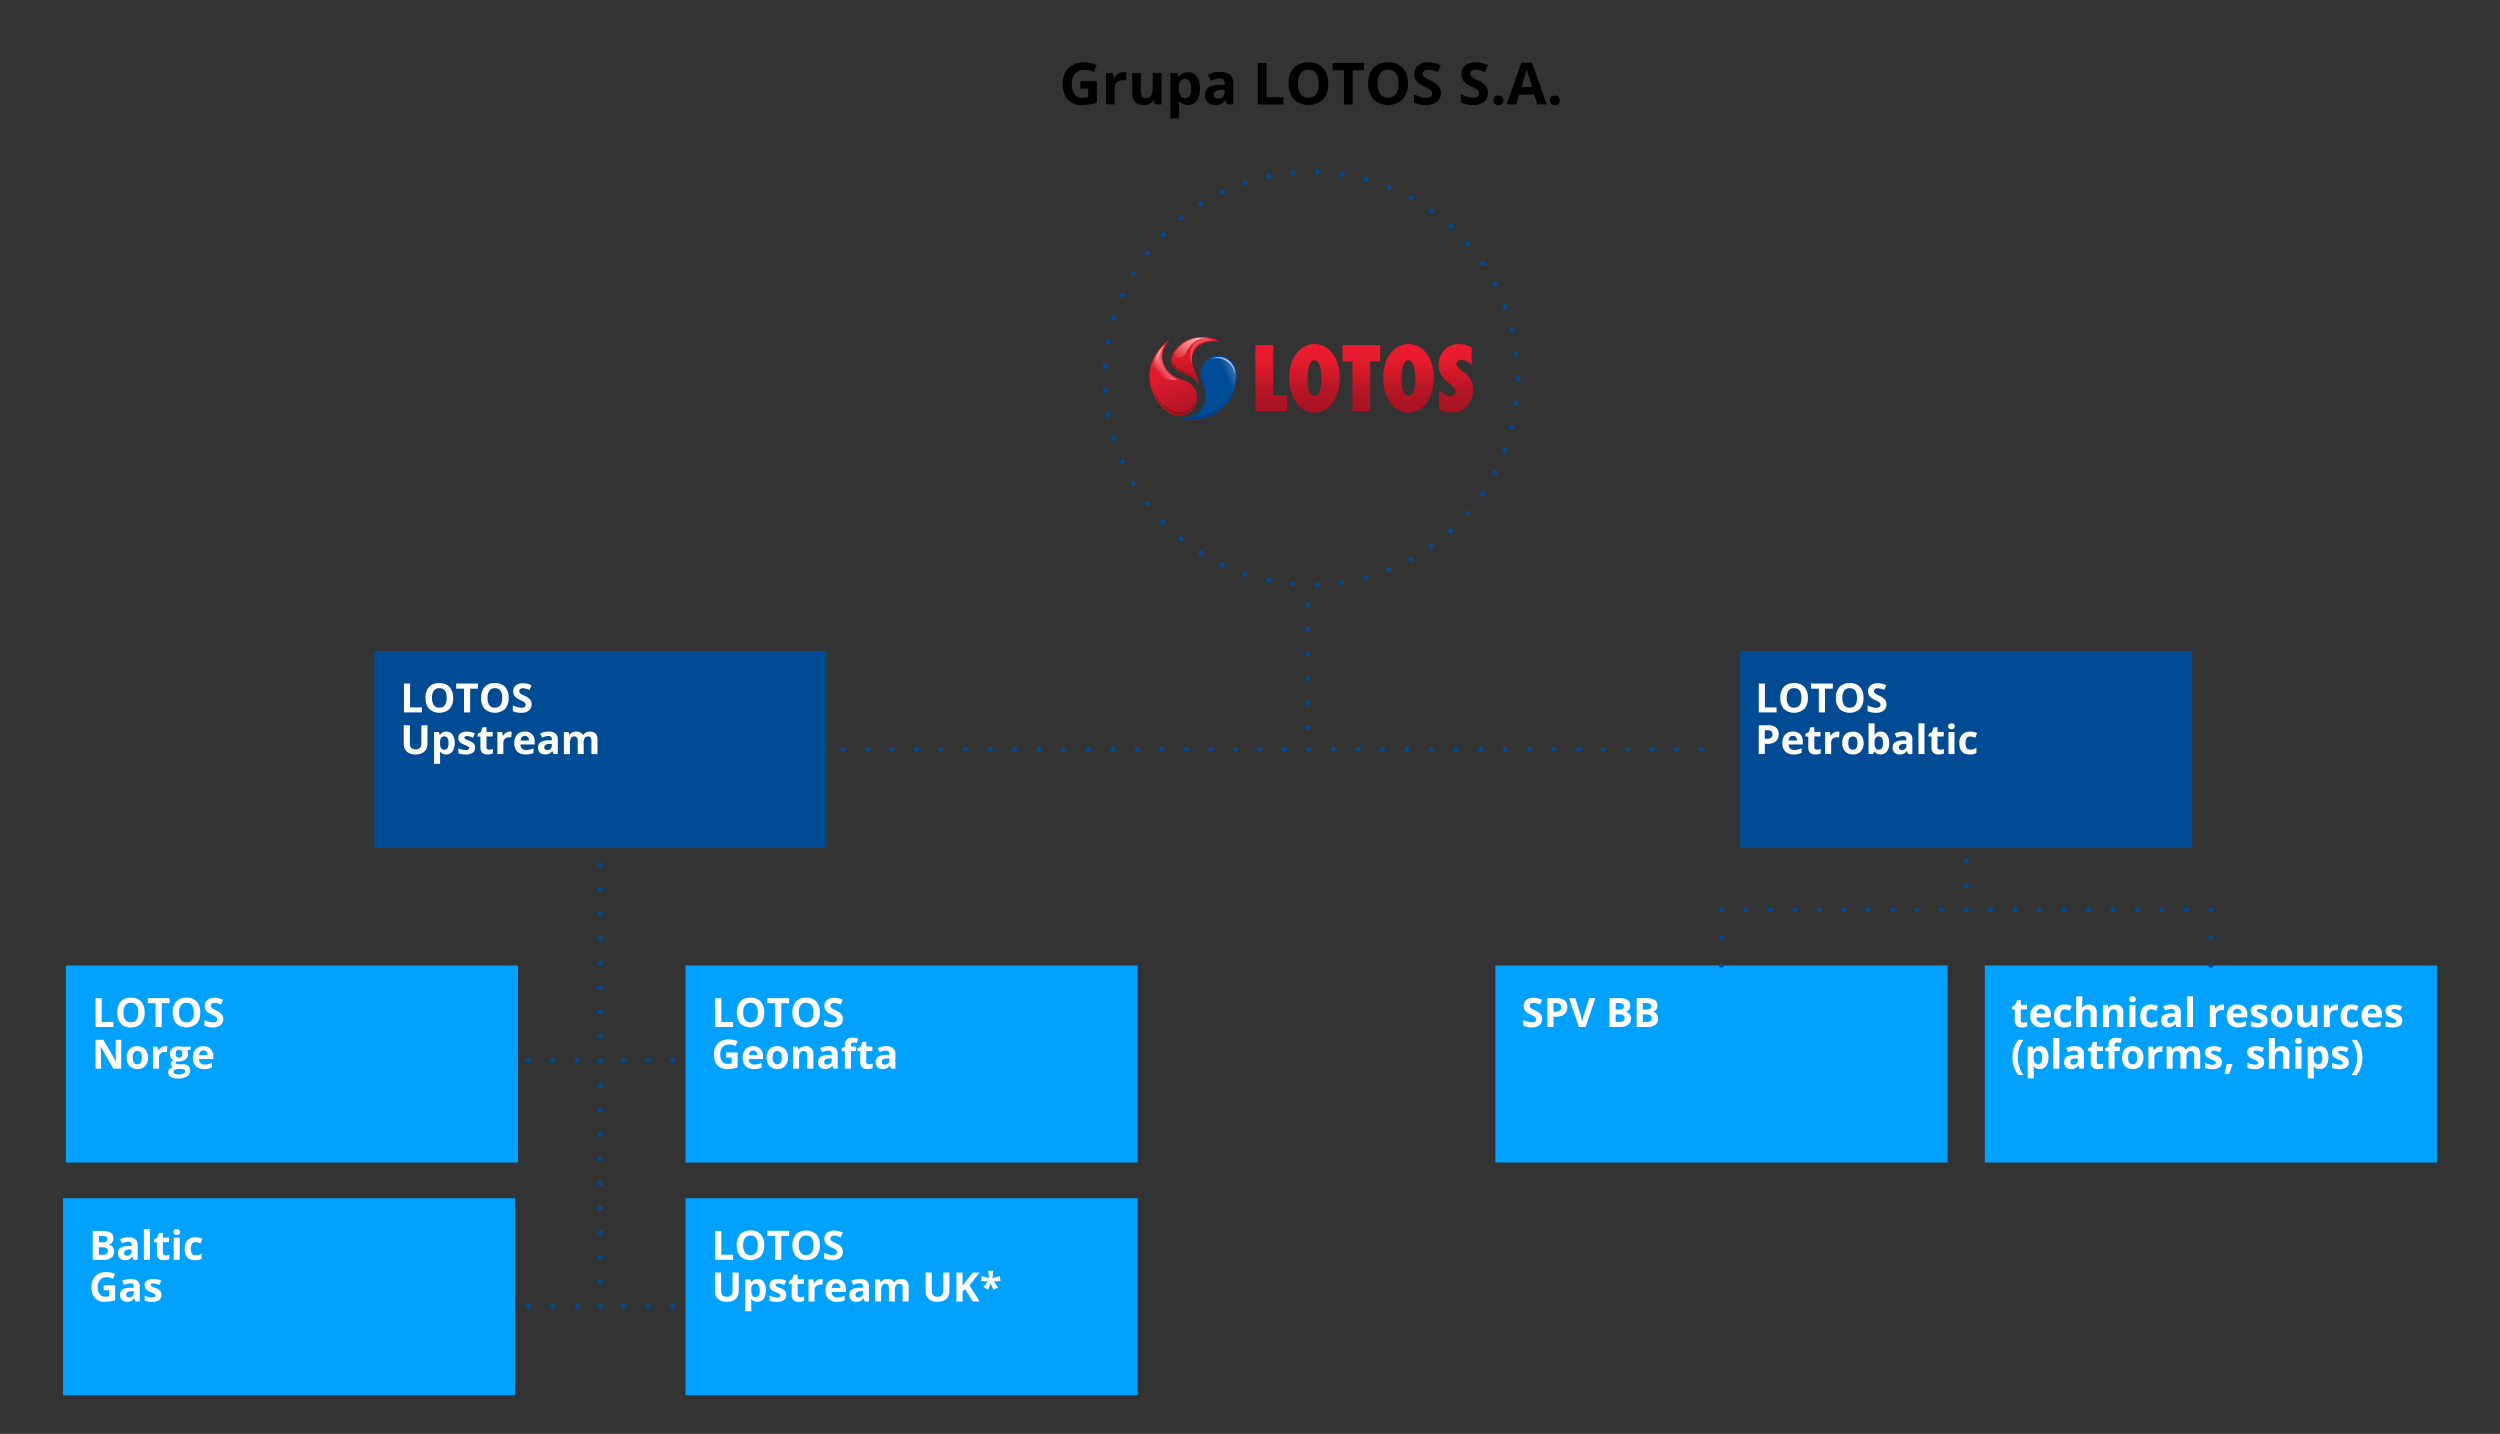 <?xml version="1.0" encoding="UTF-8"?> <svg xmlns="http://www.w3.org/2000/svg" xmlns:xlink="http://www.w3.org/1999/xlink" id="kontent" width="960" height="550.61" viewBox="0 0 960 550.61"><rect x="0" y="0" width="960" height="550.61" fill="#333333" stroke="none"/><defs><clipPath id="clip-path"><rect x="1596.08" y="2314.46" width="1270.82" height="854.45" style="fill: none;stroke: #f4f4f4;stroke-miterlimit: 10;stroke-width: 0.75px"></rect></clipPath><linearGradient id="Gradient_bez_nazwy_10" data-name="Gradient bez nazwy 10" x1="574.74" y1="-1485.33" x2="582.18" y2="-1481.87" gradientTransform="matrix(1, 0.03, 0.03, -1, -59.77, -1357.43)" gradientUnits="userSpaceOnUse"><stop offset="0.1" stop-color="#004c98"></stop><stop offset="0.36" stop-color="#2363aa"></stop><stop offset="0.84" stop-color="#618bc8"></stop></linearGradient><linearGradient id="Gradient_bez_nazwy_2" data-name="Gradient bez nazwy 2" x1="538.98" y1="-1532.6" x2="538.98" y2="-1514.17" gradientTransform="matrix(1, 0, 0, -1, -79.98, -1384.8)" gradientUnits="userSpaceOnUse"><stop offset="0" stop-color="#a8141f"></stop><stop offset="0.49" stop-color="#d91a2a"></stop><stop offset="1" stop-color="#ed1b2f"></stop></linearGradient><linearGradient id="Gradient_bez_nazwy_3" data-name="Gradient bez nazwy 3" x1="534.11" y1="-1544.3" x2="524.21" y2="-1517.11" gradientTransform="matrix(1, 0, 0, -1, -79.98, -1384.8)" gradientUnits="userSpaceOnUse"><stop offset="0" stop-color="#ae1426"></stop><stop offset="0.43" stop-color="#d4192c"></stop><stop offset="0.56" stop-color="#e01a2d"></stop><stop offset="0.76" stop-color="#ea1b2f"></stop><stop offset="1" stop-color="#ed1b2f"></stop></linearGradient><linearGradient id="Gradient_bez_nazwy_4" data-name="Gradient bez nazwy 4" x1="523.78" y1="-1529.03" x2="531.56" y2="-1522.03" gradientTransform="matrix(1, 0, 0, -1, -79.98, -1384.8)" gradientUnits="userSpaceOnUse"><stop offset="0.13" stop-color="#e51a2f"></stop><stop offset="0.27" stop-color="#ea4353"></stop><stop offset="0.5" stop-color="#f2838a"></stop><stop offset="0.7" stop-color="#f7b1b2"></stop><stop offset="0.86" stop-color="#fbcdcb"></stop><stop offset="0.95" stop-color="#fcd8d4"></stop></linearGradient><linearGradient id="Gradient_bez_nazwy_5" data-name="Gradient bez nazwy 5" x1="534.18" y1="-1523.4" x2="540.35" y2="-1512.7" gradientTransform="matrix(1, 0, 0, -1, -79.98, -1384.8)" gradientUnits="userSpaceOnUse"><stop offset="0.03" stop-color="#e23738"></stop><stop offset="1" stop-color="#fcd3cd"></stop></linearGradient><linearGradient id="Gradient_bez_nazwy_6" data-name="Gradient bez nazwy 6" x1="546.46" y1="-1526.9" x2="552.79" y2="-1523.94" gradientTransform="matrix(1, 0, 0, -1, -79.98, -1384.8)" gradientUnits="userSpaceOnUse"><stop offset="0" stop-color="#5e8bc8"></stop><stop offset="0.24" stop-color="#7098cf"></stop><stop offset="0.7" stop-color="#9eb9e0"></stop><stop offset="0.9" stop-color="#b3c8e8"></stop></linearGradient><linearGradient id="Gradient_bez_nazwy_7" data-name="Gradient bez nazwy 7" x1="603.85" y1="-1543.25" x2="603.85" y2="-1516.9" gradientTransform="matrix(1, 0, 0, -1, -79.98, -1384.8)" gradientUnits="userSpaceOnUse"><stop offset="0" stop-color="#a81324"></stop><stop offset="0.18" stop-color="#ad1424"></stop><stop offset="0.38" stop-color="#ba1625"></stop><stop offset="0.44" stop-color="#c01725"></stop><stop offset="0.49" stop-color="#c81827"></stop><stop offset="0.66" stop-color="#dc1a2b"></stop><stop offset="0.83" stop-color="#e91b2e"></stop><stop offset="1" stop-color="#ed1b2f"></stop></linearGradient><clipPath id="clip-path-2"><rect x="3088.95" y="2208.99" width="1395.59" height="1030.99" style="fill: none"></rect></clipPath></defs><circle cx="503.57" cy="145.32" r="79.29" style="fill: none;stroke: #004b93;stroke-linecap: round;stroke-linejoin: round;stroke-width: 1.865px;stroke-dasharray: 0.093,9.307"></circle><rect x="143.72" y="249.94" width="173.62" height="75.66" style="fill: #004b93"></rect><g><path d="M155.12,273.57V262.49h2.35v9.14H162v1.94Z" style="fill: #fff"></path><path d="M174,268a6,6,0,0,1-1.37,4.23,5.9,5.9,0,0,1-7.82,0A6,6,0,0,1,163.4,268a6,6,0,0,1,1.37-4.23,5.12,5.12,0,0,1,3.92-1.46,5,5,0,0,1,3.91,1.47A6,6,0,0,1,174,268Zm-8.09,0a4.64,4.64,0,0,0,.7,2.8,2.46,2.46,0,0,0,2.11.94c1.87,0,2.81-1.24,2.81-3.74s-.93-3.74-2.8-3.74a2.47,2.47,0,0,0-2.11.94A4.57,4.57,0,0,0,165.87,268Z" style="fill: #fff"></path><path d="M180.53,273.57h-2.35v-9.13h-3v-1.95h8.37v1.95h-3Z" style="fill: #fff"></path><path d="M195.31,268a6,6,0,0,1-1.37,4.23,5.9,5.9,0,0,1-7.82,0,6,6,0,0,1-1.37-4.24,6,6,0,0,1,1.37-4.23,5.13,5.13,0,0,1,3.93-1.46,5,5,0,0,1,3.9,1.47A6,6,0,0,1,195.31,268Zm-8.09,0a4.64,4.64,0,0,0,.7,2.8,2.47,2.47,0,0,0,2.11.94c1.88,0,2.81-1.24,2.81-3.74s-.93-3.74-2.79-3.74a2.49,2.49,0,0,0-2.12.94A4.64,4.64,0,0,0,187.22,268Z" style="fill: #fff"></path><path d="M204.15,270.49a2.88,2.88,0,0,1-1.08,2.37,4.73,4.73,0,0,1-3,.86,7.14,7.14,0,0,1-3.14-.66v-2.19a12.71,12.71,0,0,0,1.9.71,6,6,0,0,0,1.43.2,2.05,2.05,0,0,0,1.18-.29,1,1,0,0,0,.41-.88,1,1,0,0,0-.18-.58,2,2,0,0,0-.53-.49,13.38,13.38,0,0,0-1.44-.75,6.91,6.91,0,0,1-1.52-.92,3.45,3.45,0,0,1-.81-1,3.17,3.17,0,0,1,.69-3.68,4.16,4.16,0,0,1,2.76-.84,6.43,6.43,0,0,1,1.65.2,11.59,11.59,0,0,1,1.64.58l-.76,1.82a10.23,10.23,0,0,0-1.47-.5,4.58,4.58,0,0,0-1.14-.15,1.53,1.53,0,0,0-1,.31,1,1,0,0,0-.36.81,1.1,1.1,0,0,0,.14.55,1.63,1.63,0,0,0,.46.44,12.6,12.6,0,0,0,1.49.78,5.88,5.88,0,0,1,2.13,1.49A2.88,2.88,0,0,1,204.15,270.49Z" style="fill: #fff"></path><path d="M164.14,278.49v7.17a4.07,4.07,0,0,1-.55,2.15,3.53,3.53,0,0,1-1.58,1.42,5.72,5.72,0,0,1-2.46.49,4.7,4.7,0,0,1-3.32-1.09,3.89,3.89,0,0,1-1.19-3v-7.14h2.35v6.78a2.85,2.85,0,0,0,.51,1.88,2.16,2.16,0,0,0,1.71.6,2.1,2.1,0,0,0,1.67-.6,2.83,2.83,0,0,0,.52-1.89v-6.77Z" style="fill: #fff"></path><path d="M171.33,289.72a2.81,2.81,0,0,1-2.34-1.08h-.12q.12,1.07.12,1.23v3.43h-2.31V281.09h1.88l.32,1.1H169a2.67,2.67,0,0,1,2.4-1.26,2.74,2.74,0,0,1,2.35,1.17,5.31,5.31,0,0,1,.85,3.22,6.31,6.31,0,0,1-.4,2.36,3.3,3.3,0,0,1-1.13,1.52A2.9,2.9,0,0,1,171.33,289.72Zm-.68-6.94a1.46,1.46,0,0,0-1.25.53,3,3,0,0,0-.41,1.74v.25a3.61,3.61,0,0,0,.4,2,1.47,1.47,0,0,0,1.29.59c1,0,1.55-.85,1.55-2.56a3.62,3.62,0,0,0-.38-1.88A1.29,1.29,0,0,0,170.65,282.78Z" style="fill: #fff"></path><path d="M182.42,287.05a2.32,2.32,0,0,1-.91,2,4.44,4.44,0,0,1-2.71.68,8.92,8.92,0,0,1-1.58-.12,6,6,0,0,1-1.22-.37v-1.91a8.58,8.58,0,0,0,1.46.51,6.11,6.11,0,0,0,1.42.2c.84,0,1.26-.24,1.26-.73a.6.6,0,0,0-.17-.44,2.57,2.57,0,0,0-.58-.39c-.27-.14-.63-.31-1.09-.5a7,7,0,0,1-1.44-.76,2.16,2.16,0,0,1-.66-.8,2.62,2.62,0,0,1-.21-1.11,2,2,0,0,1,.87-1.75,4.32,4.32,0,0,1,2.49-.62,7.15,7.15,0,0,1,3,.67l-.7,1.67c-.43-.18-.82-.33-1.19-.45a4,4,0,0,0-1.13-.17c-.68,0-1,.18-1,.55a.65.65,0,0,0,.33.54,9.18,9.18,0,0,0,1.44.68,6.21,6.21,0,0,1,1.46.75,2.33,2.33,0,0,1,.68.8A2.53,2.53,0,0,1,182.42,287.05Z" style="fill: #fff"></path><path d="M187.79,287.88a5,5,0,0,0,1.46-.27v1.73a5.32,5.32,0,0,1-2.12.38,2.58,2.58,0,0,1-2-.7,3,3,0,0,1-.64-2.1v-4.09h-1.1v-1l1.27-.77.67-1.79h1.48v1.8h2.37v1.74h-2.37v4.09a.92.92,0,0,0,.27.73A1.14,1.14,0,0,0,187.79,287.88Z" style="fill: #fff"></path><path d="M195.7,280.93a4.16,4.16,0,0,1,.78.07l-.18,2.17a2.68,2.68,0,0,0-.68-.07,2.52,2.52,0,0,0-1.73.56,2.07,2.07,0,0,0-.61,1.6v4.31H191v-8.48h1.76l.34,1.43h.11a3.11,3.11,0,0,1,1.07-1.15A2.61,2.61,0,0,1,195.7,280.93Z" style="fill: #fff"></path><path d="M201.85,289.72a4.36,4.36,0,0,1-3.2-1.13,4.27,4.27,0,0,1-1.15-3.2,4.68,4.68,0,0,1,1.06-3.29,3.81,3.81,0,0,1,2.95-1.17,3.75,3.75,0,0,1,2.8,1,3.85,3.85,0,0,1,1,2.83v1.12h-5.47a2.22,2.22,0,0,0,.59,1.54A2,2,0,0,0,202,288a6.2,6.2,0,0,0,1.45-.16,6.43,6.43,0,0,0,1.42-.51v1.79a5.07,5.07,0,0,1-1.29.46A9,9,0,0,1,201.85,289.72Zm-.32-7.14a1.49,1.49,0,0,0-1.16.47,2.13,2.13,0,0,0-.47,1.32h3.24a1.91,1.91,0,0,0-.45-1.32A1.49,1.49,0,0,0,201.53,282.58Z" style="fill: #fff"></path><path d="M212.57,289.57l-.44-1.15h-.06a3.38,3.38,0,0,1-1.21,1,3.85,3.85,0,0,1-1.61.28,2.63,2.63,0,0,1-1.92-.69,2.68,2.68,0,0,1-.7-2,2.24,2.24,0,0,1,.94-2,5.49,5.49,0,0,1,2.85-.71l1.47,0v-.37a1.15,1.15,0,0,0-1.32-1.29,6.08,6.08,0,0,0-2.39.62l-.76-1.57a7,7,0,0,1,3.24-.76,4.09,4.09,0,0,1,2.62.74,2.74,2.74,0,0,1,.91,2.26v5.65Zm-.68-3.93-.89,0a2.86,2.86,0,0,0-1.5.37,1.14,1.14,0,0,0-.5,1c0,.66.38,1,1.13,1a1.76,1.76,0,0,0,1.28-.46,1.63,1.63,0,0,0,.48-1.23Z" style="fill: #fff"></path><path d="M224.16,289.57h-2.31v-4.95a2.47,2.47,0,0,0-.31-1.38,1.09,1.09,0,0,0-1-.46,1.37,1.37,0,0,0-1.28.66,4.22,4.22,0,0,0-.41,2.14v4h-2.31v-8.48h1.77l.31,1.09h.13a2.36,2.36,0,0,1,1-.92,3.22,3.22,0,0,1,1.48-.33,2.67,2.67,0,0,1,2.58,1.25h.2a2.32,2.32,0,0,1,1-.92,3.31,3.31,0,0,1,1.5-.33,3,3,0,0,1,2.18.74,3.28,3.28,0,0,1,.74,2.37v5.53h-2.32v-4.95a2.56,2.56,0,0,0-.31-1.38,1.11,1.11,0,0,0-1-.46,1.46,1.46,0,0,0-1.27.61,3.47,3.47,0,0,0-.42,1.93Z" style="fill: #fff"></path></g><g><rect x="263.24" y="370.75" width="173.62" height="75.66" style="fill: #01a2ff"></rect><g><path d="M274.63,394.37V383.29H277v9.14h4.5v1.94Z" style="fill: #fff"></path><path d="M293.47,388.82a6,6,0,0,1-1.37,4.23,5.9,5.9,0,0,1-7.82,0,7.25,7.25,0,0,1,0-8.48,5.13,5.13,0,0,1,3.93-1.46,5,5,0,0,1,3.9,1.47A6,6,0,0,1,293.47,388.82Zm-8.09,0a4.61,4.61,0,0,0,.7,2.79,2.47,2.47,0,0,0,2.11.94c1.88,0,2.81-1.24,2.81-3.73s-.93-3.75-2.79-3.75a2.48,2.48,0,0,0-2.12.94A4.67,4.67,0,0,0,285.38,388.82Z" style="fill: #fff"></path><path d="M300,394.37h-2.35v-9.13h-3v-1.95h8.37v1.95h-3Z" style="fill: #fff"></path><path d="M314.82,388.82a6,6,0,0,1-1.36,4.23,5.92,5.92,0,0,1-7.83,0,7.29,7.29,0,0,1,0-8.48,5.15,5.15,0,0,1,3.93-1.46,5.07,5.07,0,0,1,3.91,1.47A6.06,6.06,0,0,1,314.82,388.82Zm-8.09,0a4.61,4.61,0,0,0,.71,2.79,2.44,2.44,0,0,0,2.1.94q2.82,0,2.82-3.73c0-2.5-.94-3.75-2.8-3.75a2.49,2.49,0,0,0-2.12.94A4.67,4.67,0,0,0,306.73,388.82Z" style="fill: #fff"></path><path d="M323.66,391.3a2.86,2.86,0,0,1-1.08,2.36,4.67,4.67,0,0,1-3,.87,7.1,7.1,0,0,1-3.13-.67v-2.19a12.32,12.32,0,0,0,1.9.71,5.39,5.39,0,0,0,1.42.2,2,2,0,0,0,1.18-.29,1,1,0,0,0,.42-.88,1,1,0,0,0-.18-.58,2.18,2.18,0,0,0-.54-.49,11.61,11.61,0,0,0-1.44-.75,7.16,7.16,0,0,1-1.52-.92,3.32,3.32,0,0,1-.81-1,3,3,0,0,1-.31-1.37,2.88,2.88,0,0,1,1-2.31,4.16,4.16,0,0,1,2.76-.84,6.9,6.9,0,0,1,1.65.2,11.59,11.59,0,0,1,1.64.58l-.76,1.83a9.32,9.32,0,0,0-1.47-.51,4.46,4.46,0,0,0-1.14-.15,1.5,1.5,0,0,0-1,.32,1,1,0,0,0-.36.81,1,1,0,0,0,.15.54,1.64,1.64,0,0,0,.46.45A14,14,0,0,0,321,388a6.2,6.2,0,0,1,2.13,1.49A3,3,0,0,1,323.66,391.3Z" style="fill: #fff"></path><path d="M278.84,404.15h4.4v5.75a13.12,13.12,0,0,1-2,.49,13.45,13.45,0,0,1-1.92.14,4.9,4.9,0,0,1-3.84-1.48,6.13,6.13,0,0,1-1.32-4.23,5.61,5.61,0,0,1,1.53-4.19,5.86,5.86,0,0,1,4.26-1.5,8.28,8.28,0,0,1,3.29.68l-.78,1.88a5.64,5.64,0,0,0-2.52-.61,3.16,3.16,0,0,0-2.45,1,4,4,0,0,0-.91,2.75,4.4,4.4,0,0,0,.74,2.76,2.57,2.57,0,0,0,2.15.95,7.61,7.61,0,0,0,1.49-.15V406.1h-2.1Z" style="fill: #fff"></path><path d="M289.53,410.53a4.4,4.4,0,0,1-3.2-1.13,4.28,4.28,0,0,1-1.15-3.2,4.76,4.76,0,0,1,1.06-3.3,3.84,3.84,0,0,1,2.95-1.16,3.75,3.75,0,0,1,2.8,1,3.87,3.87,0,0,1,1,2.83v1.12h-5.47a2.22,2.22,0,0,0,.59,1.54,2,2,0,0,0,1.53.55,6.2,6.2,0,0,0,1.45-.16,6.92,6.92,0,0,0,1.42-.5v1.79a5.47,5.47,0,0,1-1.29.45A8.15,8.15,0,0,1,289.53,410.53Zm-.32-7.15a1.49,1.49,0,0,0-1.16.47,2.19,2.19,0,0,0-.47,1.32h3.24a1.91,1.91,0,0,0-.45-1.32A1.49,1.49,0,0,0,289.21,403.38Z" style="fill: #fff"></path><path d="M302.57,406.12a4.55,4.55,0,0,1-1.09,3.24,4,4,0,0,1-3,1.17,4.21,4.21,0,0,1-2.15-.54,3.59,3.59,0,0,1-1.43-1.53,5.11,5.11,0,0,1-.51-2.34,4.54,4.54,0,0,1,1.09-3.23,4,4,0,0,1,3.05-1.15,4.21,4.21,0,0,1,2.15.53,3.51,3.51,0,0,1,1.43,1.52A5,5,0,0,1,302.57,406.12Zm-5.86,0a3.5,3.5,0,0,0,.42,1.9,1.7,1.7,0,0,0,2.67,0,3.64,3.64,0,0,0,.41-1.91,3.54,3.54,0,0,0-.41-1.89,1.74,1.74,0,0,0-2.68,0A3.51,3.51,0,0,0,296.71,406.12Z" style="fill: #fff"></path><path d="M312.31,410.37H310v-4.95a2.33,2.33,0,0,0-.33-1.37,1.17,1.17,0,0,0-1-.46,1.55,1.55,0,0,0-1.4.65,4,4,0,0,0-.43,2.15v4h-2.32V401.9h1.77l.31,1.08h.13a2.43,2.43,0,0,1,1.07-.93,3.59,3.59,0,0,1,1.54-.31,3,3,0,0,1,2.25.8,3.25,3.25,0,0,1,.76,2.31Z" style="fill: #fff"></path><path d="M320.07,410.37l-.44-1.15h-.06a3.44,3.44,0,0,1-1.2,1,3.91,3.91,0,0,1-1.62.29,2.63,2.63,0,0,1-1.92-.7,2.68,2.68,0,0,1-.7-2,2.26,2.26,0,0,1,.94-2,5.49,5.49,0,0,1,2.85-.71l1.47,0v-.38a1.15,1.15,0,0,0-1.32-1.28,6,6,0,0,0-2.38.61l-.77-1.56a6.89,6.89,0,0,1,3.24-.77,4,4,0,0,1,2.62.75,2.71,2.71,0,0,1,.91,2.25v5.65Zm-.68-3.92-.89,0a2.87,2.87,0,0,0-1.5.36,1.14,1.14,0,0,0-.5,1c0,.65.38,1,1.13,1a1.76,1.76,0,0,0,1.28-.46,1.63,1.63,0,0,0,.48-1.23Z" style="fill: #fff"></path><path d="M328.76,403.63h-2v6.74h-2.32v-6.74h-1.27v-1.11l1.27-.62v-.63a2.75,2.75,0,0,1,.72-2.11,3.22,3.22,0,0,1,2.28-.67,5.87,5.87,0,0,1,2.13.36l-.59,1.7a4.26,4.26,0,0,0-1.29-.22.84.84,0,0,0-.72.29,1.23,1.23,0,0,0-.21.75v.53h2Z" style="fill: #fff"></path><path d="M333.66,408.68a5.18,5.18,0,0,0,1.45-.26v1.72a5.11,5.11,0,0,1-2.12.39,2.58,2.58,0,0,1-2-.71,3,3,0,0,1-.63-2.1v-4.09h-1.11v-1l1.27-.77.67-1.79h1.48v1.81H335v1.73h-2.37v4.09a.92.92,0,0,0,.27.73A1.15,1.15,0,0,0,333.66,408.68Z" style="fill: #fff"></path><path d="M342.21,410.37l-.45-1.15h-.06a3.44,3.44,0,0,1-1.2,1,3.86,3.86,0,0,1-1.61.29,2.6,2.6,0,0,1-1.92-.7,2.68,2.68,0,0,1-.7-2,2.24,2.24,0,0,1,.94-2,5.49,5.49,0,0,1,2.85-.71l1.47,0v-.38a1.15,1.15,0,0,0-1.32-1.28,6,6,0,0,0-2.39.61l-.77-1.56a6.93,6.93,0,0,1,3.25-.77,4,4,0,0,1,2.61.75,2.71,2.71,0,0,1,.91,2.25v5.65Zm-.68-3.92-.9,0a2.89,2.89,0,0,0-1.5.36,1.14,1.14,0,0,0-.49,1c0,.65.37,1,1.12,1a1.79,1.79,0,0,0,1.29-.46,1.63,1.63,0,0,0,.48-1.23Z" style="fill: #fff"></path></g><rect x="25.3" y="370.75" width="173.62" height="75.66" style="fill: #01a2ff"></rect><g><path d="M36.69,394.37V383.29h2.36v9.14h4.49v1.94Z" style="fill: #fff"></path><path d="M55.53,388.82a6,6,0,0,1-1.36,4.23,5.1,5.1,0,0,1-3.92,1.48,5.07,5.07,0,0,1-3.91-1.48,7.25,7.25,0,0,1,0-8.48,5.15,5.15,0,0,1,3.93-1.46,5.07,5.07,0,0,1,3.91,1.47A6.06,6.06,0,0,1,55.53,388.82Zm-8.09,0a4.61,4.61,0,0,0,.7,2.79,2.47,2.47,0,0,0,2.11.94q2.82,0,2.82-3.73c0-2.5-.94-3.75-2.8-3.75a2.49,2.49,0,0,0-2.12.94A4.67,4.67,0,0,0,47.44,388.82Z" style="fill: #fff"></path><path d="M62.1,394.37H59.75v-9.13h-3v-1.95h8.37v1.95h-3Z" style="fill: #fff"></path><path d="M76.88,388.82a6,6,0,0,1-1.36,4.23,5.92,5.92,0,0,1-7.83,0,6,6,0,0,1-1.36-4.25,6,6,0,0,1,1.37-4.23,5.12,5.12,0,0,1,3.92-1.46,5.05,5.05,0,0,1,3.91,1.47A6.06,6.06,0,0,1,76.88,388.82Zm-8.09,0a4.61,4.61,0,0,0,.71,2.79,2.45,2.45,0,0,0,2.1.94q2.82,0,2.82-3.73t-2.8-3.75a2.49,2.49,0,0,0-2.12.94A4.67,4.67,0,0,0,68.79,388.82Z" style="fill: #fff"></path><path d="M85.72,391.3a2.86,2.86,0,0,1-1.08,2.36,4.66,4.66,0,0,1-3,.87,7.11,7.11,0,0,1-3.14-.67v-2.19a12.71,12.71,0,0,0,1.9.71,5.44,5.44,0,0,0,1.42.2,2,2,0,0,0,1.19-.29,1,1,0,0,0,.41-.88,1,1,0,0,0-.18-.58,2,2,0,0,0-.54-.49,12,12,0,0,0-1.43-.75,7,7,0,0,1-1.53-.92,3.32,3.32,0,0,1-.81-1,3,3,0,0,1-.3-1.37,2.87,2.87,0,0,1,1-2.31,4.17,4.17,0,0,1,2.76-.84,6.78,6.78,0,0,1,1.65.2,11.59,11.59,0,0,1,1.64.58l-.76,1.83a9.62,9.62,0,0,0-1.46-.51,4.6,4.6,0,0,0-1.15-.15,1.5,1.5,0,0,0-1,.32,1,1,0,0,0-.36.81,1,1,0,0,0,.15.54,1.64,1.64,0,0,0,.46.45A14,14,0,0,0,83,388a6.2,6.2,0,0,1,2.13,1.49A3,3,0,0,1,85.72,391.3Z" style="fill: #fff"></path><path d="M46.53,410.37h-3L38.72,402h-.07c.1,1.48.15,2.53.15,3.17v5.21H36.69V399.29h3l4.81,8.3h.06q-.12-2.16-.12-3.06v-5.24h2.12Z" style="fill: #fff"></path><path d="M56.84,406.12a4.55,4.55,0,0,1-1.09,3.24,4,4,0,0,1-3,1.17,4.25,4.25,0,0,1-2.16-.54,3.65,3.65,0,0,1-1.43-1.53,5.24,5.24,0,0,1-.5-2.34,4.5,4.5,0,0,1,1.09-3.23,4,4,0,0,1,3-1.15,4.22,4.22,0,0,1,2.16.53,3.51,3.51,0,0,1,1.43,1.52A5.16,5.16,0,0,1,56.84,406.12Zm-5.86,0a3.6,3.6,0,0,0,.41,1.9,1.49,1.49,0,0,0,1.35.65,1.46,1.46,0,0,0,1.33-.64,3.64,3.64,0,0,0,.41-1.91,3.54,3.54,0,0,0-.41-1.89,1.49,1.49,0,0,0-1.35-.63,1.47,1.47,0,0,0-1.33.63A3.51,3.51,0,0,0,51,406.12Z" style="fill: #fff"></path><path d="M63.48,401.74a3.35,3.35,0,0,1,.78.07L64.09,404a2.68,2.68,0,0,0-.68-.07,2.46,2.46,0,0,0-1.73.57,2.06,2.06,0,0,0-.61,1.59v4.31H58.75V401.9H60.5l.34,1.42H61A3.25,3.25,0,0,1,62,402.17,2.65,2.65,0,0,1,63.48,401.74Z" style="fill: #fff"></path><path d="M73.18,401.9v1.17l-1.32.34a2.36,2.36,0,0,1,.36,1.28,2.56,2.56,0,0,1-1,2.12,4.13,4.13,0,0,1-2.64.77l-.42,0-.34,0a.76.76,0,0,0-.36.6c0,.34.42.5,1.27.5h1.44a3.28,3.28,0,0,1,2.13.6,2.14,2.14,0,0,1,.73,1.76,2.62,2.62,0,0,1-1.24,2.31,6.49,6.49,0,0,1-3.56.81,5,5,0,0,1-2.71-.61,2,2,0,0,1-.93-1.74,1.85,1.85,0,0,1,.47-1.28,2.71,2.71,0,0,1,1.41-.73,1.48,1.48,0,0,1-.62-.5,1.16,1.16,0,0,1-.27-.73,1.18,1.18,0,0,1,.28-.81,3.3,3.3,0,0,1,.81-.63,2.27,2.27,0,0,1-1.06-.93,2.79,2.79,0,0,1-.39-1.5,2.61,2.61,0,0,1,.91-2.14,3.86,3.86,0,0,1,2.57-.76,7.17,7.17,0,0,1,.85.06c.32,0,.53.08.62.1Zm-6.54,9.67a.83.83,0,0,0,.46.75,2.51,2.51,0,0,0,1.28.28,4.5,4.5,0,0,0,2-.35,1,1,0,0,0,.71-.93.66.66,0,0,0-.42-.66,3.47,3.47,0,0,0-1.29-.18h-1.2a1.79,1.79,0,0,0-1.06.3A.91.91,0,0,0,66.64,411.57Zm.84-6.9a1.7,1.7,0,0,0,.32,1.09,1.32,1.32,0,0,0,1.91,0,1.76,1.76,0,0,0,.3-1.09q0-1.53-1.26-1.53C67.9,403.14,67.48,403.65,67.48,404.67Z" style="fill: #fff"></path><path d="M78.41,410.53a4.36,4.36,0,0,1-3.19-1.13,4.29,4.29,0,0,1-1.16-3.2,4.71,4.71,0,0,1,1.07-3.3,3.8,3.8,0,0,1,2.94-1.16,3.75,3.75,0,0,1,2.8,1,3.87,3.87,0,0,1,1,2.83v1.12H76.41a2.22,2.22,0,0,0,.58,1.54,2,2,0,0,0,1.53.55,6.2,6.2,0,0,0,1.45-.16,6.92,6.92,0,0,0,1.42-.5v1.79a5.47,5.47,0,0,1-1.29.45A8.08,8.08,0,0,1,78.41,410.53Zm-.32-7.15a1.46,1.46,0,0,0-1.15.47,2.14,2.14,0,0,0-.48,1.32H79.7a2,2,0,0,0-.44-1.32A1.53,1.53,0,0,0,78.09,403.38Z" style="fill: #fff"></path></g><rect x="24.21" y="460.13" width="173.62" height="75.66" style="fill: #01a2ff"></rect><g><path d="M35.61,472.67h3.45a6.72,6.72,0,0,1,3.42.67,2.35,2.35,0,0,1,1.07,2.14,2.71,2.71,0,0,1-.47,1.63,1.84,1.84,0,0,1-1.24.76V478a2.46,2.46,0,0,1,1.52.88,2.86,2.86,0,0,1,.47,1.71,2.83,2.83,0,0,1-1.1,2.37,4.76,4.76,0,0,1-3,.85H35.61ZM38,477.06h1.36a2.5,2.5,0,0,0,1.39-.29,1.13,1.13,0,0,0,.43-1,1,1,0,0,0-.47-.91,2.93,2.93,0,0,0-1.48-.28H38Zm0,1.87v2.89h1.53a2.29,2.29,0,0,0,1.43-.37,1.38,1.38,0,0,0,.47-1.14c0-.92-.66-1.38-2-1.38Z" style="fill: #fff"></path><path d="M51.24,483.76l-.44-1.15h-.06a3.38,3.38,0,0,1-1.21,1,4,4,0,0,1-1.61.28,2.59,2.59,0,0,1-1.92-.7,2.64,2.64,0,0,1-.7-2,2.22,2.22,0,0,1,.94-2,5.4,5.4,0,0,1,2.85-.71l1.47,0v-.37a1.15,1.15,0,0,0-1.32-1.29,6.18,6.18,0,0,0-2.39.61l-.76-1.56a6.85,6.85,0,0,1,3.24-.76,4,4,0,0,1,2.62.74,2.74,2.74,0,0,1,.91,2.26v5.65Zm-.68-3.93-.89,0a2.84,2.84,0,0,0-1.5.36,1.17,1.17,0,0,0-.5,1c0,.65.38,1,1.12,1a1.82,1.82,0,0,0,1.29-.46,1.63,1.63,0,0,0,.48-1.23Z" style="fill: #fff"></path><path d="M57.55,483.76H55.24V472h2.31Z" style="fill: #fff"></path><path d="M63.55,482.07A5,5,0,0,0,65,481.8v1.72a5.2,5.2,0,0,1-2.13.39,2.59,2.59,0,0,1-2-.7,3.08,3.08,0,0,1-.63-2.11V477H59.12v-1l1.28-.77.66-1.79h1.48v1.8h2.38V477H62.54v4.08a.88.88,0,0,0,.28.73A1.07,1.07,0,0,0,63.55,482.07Z" style="fill: #fff"></path><path d="M66.62,473.09c0-.75.42-1.13,1.26-1.13s1.26.38,1.26,1.13a1.11,1.11,0,0,1-.32.84,1.31,1.31,0,0,1-.94.3Q66.62,474.23,66.62,473.09ZM69,483.76H66.72v-8.48H69Z" style="fill: #fff"></path><path d="M74.9,483.91q-4,0-4-4.35a4.64,4.64,0,0,1,1.08-3.3,4.05,4.05,0,0,1,3.09-1.14,5.82,5.82,0,0,1,2.64.58l-.69,1.79a9.63,9.63,0,0,0-1-.36,3.11,3.11,0,0,0-.94-.14c-1.21,0-1.81.85-1.81,2.56s.6,2.49,1.81,2.49a4.06,4.06,0,0,0,1.23-.18,4.3,4.3,0,0,0,1.14-.56v2a3.59,3.59,0,0,1-1.13.49A6.46,6.46,0,0,1,74.9,483.91Z" style="fill: #fff"></path><path d="M39.82,493.53h4.4v5.75a12.54,12.54,0,0,1-2,.49,13.59,13.59,0,0,1-1.93.14,4.89,4.89,0,0,1-3.83-1.47,6.17,6.17,0,0,1-1.32-4.24A5.58,5.58,0,0,1,36.65,490a5.79,5.79,0,0,1,4.26-1.51,8.16,8.16,0,0,1,3.29.69l-.78,1.88a5.52,5.52,0,0,0-2.53-.61,3.13,3.13,0,0,0-2.44,1,4,4,0,0,0-.92,2.76,4.42,4.42,0,0,0,.74,2.75,2.55,2.55,0,0,0,2.15.95,7.78,7.78,0,0,0,1.5-.15v-2.31h-2.1Z" style="fill: #fff"></path><path d="M52.05,499.76l-.44-1.15h-.06a3.38,3.38,0,0,1-1.21,1,4,4,0,0,1-1.61.28,2.59,2.59,0,0,1-1.92-.7,2.64,2.64,0,0,1-.7-2,2.22,2.22,0,0,1,.94-2,5.4,5.4,0,0,1,2.85-.71l1.47,0v-.37a1.15,1.15,0,0,0-1.32-1.29,6.14,6.14,0,0,0-2.38.61l-.77-1.56a6.88,6.88,0,0,1,3.24-.76,4,4,0,0,1,2.62.74,2.74,2.74,0,0,1,.91,2.26v5.65Zm-.68-3.93-.89,0a2.87,2.87,0,0,0-1.5.36,1.17,1.17,0,0,0-.5,1c0,.65.38,1,1.13,1a1.81,1.81,0,0,0,1.28-.46,1.63,1.63,0,0,0,.48-1.23Z" style="fill: #fff"></path><path d="M62,497.24a2.36,2.36,0,0,1-.91,2,4.51,4.51,0,0,1-2.71.68,8.92,8.92,0,0,1-1.58-.12,6.66,6.66,0,0,1-1.22-.37v-1.91A8,8,0,0,0,57,498a5.74,5.74,0,0,0,1.42.21c.84,0,1.26-.24,1.26-.73a.6.6,0,0,0-.16-.44,2.48,2.48,0,0,0-.58-.39c-.27-.14-.64-.31-1.09-.5a7.57,7.57,0,0,1-1.44-.76,2.19,2.19,0,0,1-.67-.8,2.62,2.62,0,0,1-.2-1.11,2,2,0,0,1,.87-1.75,4.29,4.29,0,0,1,2.48-.62,7,7,0,0,1,3,.67l-.7,1.67c-.43-.18-.82-.33-1.19-.45a3.65,3.65,0,0,0-1.13-.17c-.69,0-1,.18-1,.55a.65.65,0,0,0,.33.54,9.25,9.25,0,0,0,1.45.67,6.7,6.7,0,0,1,1.45.75,2.29,2.29,0,0,1,.69.81A2.53,2.53,0,0,1,62,497.24Z" style="fill: #fff"></path></g><rect x="263.24" y="460.13" width="173.62" height="75.66" style="fill: #01a2ff"></rect><g><path d="M274.63,483.76V472.67H277v9.15h4.5v1.94Z" style="fill: #fff"></path><path d="M293.47,478.2a6,6,0,0,1-1.37,4.23,5.9,5.9,0,0,1-7.82,0,6,6,0,0,1-1.37-4.24,6,6,0,0,1,1.37-4.23,5.09,5.09,0,0,1,3.93-1.46,5,5,0,0,1,3.9,1.47A6,6,0,0,1,293.47,478.2Zm-8.09,0a4.64,4.64,0,0,0,.7,2.8,2.47,2.47,0,0,0,2.11.94c1.88,0,2.81-1.25,2.81-3.74s-.93-3.75-2.79-3.75a2.48,2.48,0,0,0-2.12.95A4.64,4.64,0,0,0,285.38,478.2Z" style="fill: #fff"></path><path d="M300,483.76h-2.35v-9.13h-3v-2h8.37v2h-3Z" style="fill: #fff"></path><path d="M314.82,478.2a6,6,0,0,1-1.36,4.23,5.92,5.92,0,0,1-7.83,0,7.27,7.27,0,0,1,0-8.47,6,6,0,0,1,7.84,0A6,6,0,0,1,314.82,478.2Zm-8.09,0a4.64,4.64,0,0,0,.71,2.8,2.44,2.44,0,0,0,2.1.94q2.82,0,2.82-3.74c0-2.5-.94-3.75-2.8-3.75a2.5,2.5,0,0,0-2.12.95A4.64,4.64,0,0,0,306.73,478.2Z" style="fill: #fff"></path><path d="M323.66,480.68a2.88,2.88,0,0,1-1.08,2.37,4.73,4.73,0,0,1-3,.86,7,7,0,0,1-3.13-.67v-2.18a12.14,12.14,0,0,0,1.9.7,5.43,5.43,0,0,0,1.42.21,2,2,0,0,0,1.18-.3,1.09,1.09,0,0,0,.24-1.46,2.18,2.18,0,0,0-.54-.49,15.41,15.41,0,0,0-1.44-.75,6.79,6.79,0,0,1-1.52-.91,3.49,3.49,0,0,1-.81-1,2.93,2.93,0,0,1-.31-1.36,2.88,2.88,0,0,1,1-2.31,4.11,4.11,0,0,1,2.76-.85,6.43,6.43,0,0,1,1.65.21,11.49,11.49,0,0,1,1.64.57l-.76,1.83a12,12,0,0,0-1.47-.51,4.94,4.94,0,0,0-1.14-.14,1.5,1.5,0,0,0-1,.31,1,1,0,0,0-.36.81,1,1,0,0,0,.15.54,1.41,1.41,0,0,0,.46.45,15.44,15.44,0,0,0,1.49.78,5.94,5.94,0,0,1,2.13,1.49A2.94,2.94,0,0,1,323.66,480.68Z" style="fill: #fff"></path><path d="M283.66,488.67v7.18a4.22,4.22,0,0,1-.55,2.15,3.61,3.61,0,0,1-1.59,1.42,5.68,5.68,0,0,1-2.46.49,4.65,4.65,0,0,1-3.32-1.1,3.87,3.87,0,0,1-1.18-3v-7.15h2.34v6.79a2.87,2.87,0,0,0,.51,1.88,2.16,2.16,0,0,0,1.71.6,2.09,2.09,0,0,0,1.67-.6,2.87,2.87,0,0,0,.52-1.9v-6.77Z" style="fill: #fff"></path><path d="M290.84,499.91a2.82,2.82,0,0,1-2.34-1.08h-.12q.12,1.05.12,1.23v3.43h-2.31V491.28h1.88l.32,1.1h.11a2.67,2.67,0,0,1,2.4-1.26,2.77,2.77,0,0,1,2.36,1.16,5.42,5.42,0,0,1,.85,3.22,6.44,6.44,0,0,1-.4,2.36,3.36,3.36,0,0,1-1.14,1.53A2.88,2.88,0,0,1,290.84,499.91Zm-.68-6.94a1.46,1.46,0,0,0-1.25.53,3,3,0,0,0-.41,1.74v.25a3.6,3.6,0,0,0,.41,2,1.45,1.45,0,0,0,1.28.59c1,0,1.56-.86,1.56-2.57a3.57,3.57,0,0,0-.39-1.87A1.29,1.29,0,0,0,290.16,493Z" style="fill: #fff"></path><path d="M301.93,497.24a2.33,2.33,0,0,1-.91,2,4.49,4.49,0,0,1-2.71.68,8.8,8.8,0,0,1-1.57-.12,6.22,6.22,0,0,1-1.22-.37v-1.91a7.69,7.69,0,0,0,1.45.5,5.74,5.74,0,0,0,1.42.21c.84,0,1.26-.24,1.26-.73a.6.6,0,0,0-.17-.44,2.27,2.27,0,0,0-.58-.39c-.27-.14-.63-.31-1.09-.5a7.13,7.13,0,0,1-1.43-.76,2.1,2.1,0,0,1-.67-.8,2.62,2.62,0,0,1-.21-1.11,2,2,0,0,1,.88-1.75,4.26,4.26,0,0,1,2.48-.62,7,7,0,0,1,3,.67l-.7,1.67c-.42-.18-.82-.33-1.19-.45a3.6,3.6,0,0,0-1.13-.17c-.68,0-1,.18-1,.55a.65.65,0,0,0,.33.54,9.46,9.46,0,0,0,1.44.67,7.08,7.08,0,0,1,1.46.75,2.25,2.25,0,0,1,.68.81A2.39,2.39,0,0,1,301.93,497.24Z" style="fill: #fff"></path><path d="M307.31,498.07a4.89,4.89,0,0,0,1.45-.27v1.72a5.11,5.11,0,0,1-2.12.39,2.58,2.58,0,0,1-2-.7,3.08,3.08,0,0,1-.64-2.11V493h-1.1v-1l1.27-.77.67-1.79h1.48v1.8h2.37V493H306.3v4.08a.91.91,0,0,0,.27.73A1.1,1.1,0,0,0,307.31,498.07Z" style="fill: #fff"></path><path d="M315.21,491.12a3.46,3.46,0,0,1,.78.07l-.18,2.17a2.59,2.59,0,0,0-.68-.08,2.43,2.43,0,0,0-1.72.57,2,2,0,0,0-.62,1.59v4.32h-2.32v-8.48h1.76l.34,1.43h.11a3.2,3.2,0,0,1,1.07-1.15A2.63,2.63,0,0,1,315.21,491.12Z" style="fill: #fff"></path><path d="M321.36,499.91a4.4,4.4,0,0,1-3.2-1.13,4.31,4.31,0,0,1-1.15-3.2,4.69,4.69,0,0,1,1.07-3.29,4.31,4.31,0,0,1,5.74-.15,3.88,3.88,0,0,1,1,2.83v1.13h-5.46a2.19,2.19,0,0,0,.58,1.54,2.07,2.07,0,0,0,1.53.55,6.2,6.2,0,0,0,1.45-.16,7.64,7.64,0,0,0,1.42-.51v1.79a5.47,5.47,0,0,1-1.29.45A8.08,8.08,0,0,1,321.36,499.91Zm-.32-7.14a1.49,1.49,0,0,0-1.16.46,2.25,2.25,0,0,0-.47,1.33h3.24a2,2,0,0,0-.44-1.33A1.52,1.52,0,0,0,321,492.77Z" style="fill: #fff"></path><path d="M332.09,499.76l-.45-1.15h-.06a3.44,3.44,0,0,1-1.2,1,4,4,0,0,1-1.61.28,2.6,2.6,0,0,1-1.93-.7,2.68,2.68,0,0,1-.7-2,2.23,2.23,0,0,1,.95-2,5.36,5.36,0,0,1,2.84-.71l1.47,0v-.37a1.15,1.15,0,0,0-1.32-1.29,6.14,6.14,0,0,0-2.38.61l-.77-1.56a6.92,6.92,0,0,1,3.25-.76,4,4,0,0,1,2.61.74,2.74,2.74,0,0,1,.91,2.26v5.65Zm-.69-3.93-.89,0a2.89,2.89,0,0,0-1.5.36,1.16,1.16,0,0,0-.49,1c0,.65.37,1,1.12,1a1.81,1.81,0,0,0,1.28-.46,1.63,1.63,0,0,0,.48-1.23Z" style="fill: #fff"></path><path d="M343.67,499.76h-2.31v-4.95a2.47,2.47,0,0,0-.31-1.38,1.08,1.08,0,0,0-1-.46,1.39,1.39,0,0,0-1.29.65,4.28,4.28,0,0,0-.4,2.15v4h-2.32v-8.48h1.77l.31,1.09h.13a2.38,2.38,0,0,1,1-.92,3.18,3.18,0,0,1,1.47-.33,2.67,2.67,0,0,1,2.58,1.25h.21a2.24,2.24,0,0,1,1-.92,3.31,3.31,0,0,1,1.5-.33,3,3,0,0,1,2.18.74,3.25,3.25,0,0,1,.74,2.37v5.53h-2.32v-4.95a2.47,2.47,0,0,0-.31-1.38,1.09,1.09,0,0,0-1-.46,1.45,1.45,0,0,0-1.27.61,3.44,3.44,0,0,0-.42,1.92Z" style="fill: #fff"></path><path d="M364.57,488.67v7.18A4.12,4.12,0,0,1,364,498a3.55,3.55,0,0,1-1.59,1.42,5.65,5.65,0,0,1-2.46.49,4.67,4.67,0,0,1-3.32-1.1,3.91,3.91,0,0,1-1.18-3v-7.15h2.34v6.79a2.87,2.87,0,0,0,.52,1.88,2.14,2.14,0,0,0,1.71.6,2.11,2.11,0,0,0,1.67-.6,2.93,2.93,0,0,0,.52-1.9v-6.77Z" style="fill: #fff"></path><path d="M376.2,499.76h-2.67l-2.9-4.67-1,.71v4h-2.35V488.67h2.35v5.08l.92-1.31,3-3.77h2.61l-3.87,4.91Z" style="fill: #fff"></path><path d="M381.42,488l-.31,2.79,2.83-.79.25,1.91-2.58.19,1.69,2.25-1.72.91-1.18-2.37-1,2.36-1.79-.9,1.67-2.25-2.56-.2.3-1.9,2.76.79-.31-2.79Z" style="fill: #fff"></path></g></g><line x1="230.53" y1="501.64" x2="230.53" y2="325.61" style="fill: none;stroke: #004b93;stroke-linecap: round;stroke-linejoin: round;stroke-width: 1.865px;stroke-dasharray: 0.093,9.324"></line><line x1="239.44" y1="407.26" x2="263.24" y2="407.26" style="fill: none;stroke: #004b93;stroke-linecap: round;stroke-linejoin: round;stroke-width: 1.865px;stroke-dasharray: 0.093,9.324"></line><line x1="202.81" y1="407.26" x2="226.6" y2="407.26" style="fill: none;stroke: #004b93;stroke-linecap: round;stroke-linejoin: round;stroke-width: 1.865px;stroke-dasharray: 0.093,9.324"></line><line x1="239.44" y1="501.64" x2="263.24" y2="501.64" style="fill: none;stroke: #004b93;stroke-linecap: round;stroke-linejoin: round;stroke-width: 1.865px;stroke-dasharray: 0.093,9.324"></line><line x1="202.81" y1="501.64" x2="226.6" y2="501.64" style="fill: none;stroke: #004b93;stroke-linecap: round;stroke-linejoin: round;stroke-width: 1.865px;stroke-dasharray: 0.093,9.324"></line><g><rect x="762.17" y="370.75" width="173.62" height="75.66" style="fill: #01a2ff"></rect><g><path d="M777,392.68a5.24,5.24,0,0,0,1.45-.26v1.72a5.15,5.15,0,0,1-2.12.39,2.58,2.58,0,0,1-2-.71,3,3,0,0,1-.64-2.1v-4.09h-1.1v-1l1.27-.77.67-1.79H776v1.81h2.37v1.73H776v4.09a.92.92,0,0,0,.27.73A1.15,1.15,0,0,0,777,392.68Z" style="fill: #fff"></path><path d="M784,394.53a4.4,4.4,0,0,1-3.2-1.13,4.28,4.28,0,0,1-1.15-3.2,4.71,4.71,0,0,1,1.06-3.3,3.83,3.83,0,0,1,3-1.16,3.75,3.75,0,0,1,2.8,1,3.91,3.91,0,0,1,1,2.83v1.12H782a2.22,2.22,0,0,0,.59,1.54,2,2,0,0,0,1.53.55,6.2,6.2,0,0,0,1.45-.16,6.92,6.92,0,0,0,1.42-.5v1.79a5.55,5.55,0,0,1-1.3.45A8,8,0,0,1,784,394.53Zm-.33-7.15a1.47,1.47,0,0,0-1.15.47,2.2,2.2,0,0,0-.48,1.32h3.25a1.91,1.91,0,0,0-.45-1.32A1.51,1.51,0,0,0,783.63,387.38Z" style="fill: #fff"></path><path d="M792.74,394.53q-4,0-4-4.35a4.62,4.62,0,0,1,1.08-3.3,4.05,4.05,0,0,1,3.09-1.14,5.88,5.88,0,0,1,2.63.57l-.68,1.79c-.36-.14-.7-.26-1-.36a3.45,3.45,0,0,0-.94-.14c-1.21,0-1.81.86-1.81,2.57s.6,2.48,1.81,2.48a4.06,4.06,0,0,0,1.23-.18,4.25,4.25,0,0,0,1.14-.55v2a3.84,3.84,0,0,1-1.13.49A6.52,6.52,0,0,1,792.74,394.53Z" style="fill: #fff"></path><path d="M805.11,394.37H802.8v-4.95c0-1.22-.46-1.83-1.37-1.83a1.55,1.55,0,0,0-1.4.66,4,4,0,0,0-.43,2.14v4h-2.32v-11.8h2.32V385q0,.28-.06,1.32l0,.68h.12a2.69,2.69,0,0,1,2.46-1.24,3,3,0,0,1,2.27.8,3.24,3.24,0,0,1,.77,2.31Z" style="fill: #fff"></path><path d="M815.32,394.37H813v-4.95a2.41,2.41,0,0,0-.32-1.37,1.19,1.19,0,0,0-1-.46,1.56,1.56,0,0,0-1.41.65,4.08,4.08,0,0,0-.43,2.15v4h-2.31V385.9h1.77l.31,1.08h.13a2.46,2.46,0,0,1,1.06-.93,3.65,3.65,0,0,1,1.54-.31,3,3,0,0,1,2.25.8,3.2,3.2,0,0,1,.77,2.31Z" style="fill: #fff"></path><path d="M817.6,383.7c0-.75.42-1.13,1.26-1.13s1.26.38,1.26,1.13a1.11,1.11,0,0,1-.32.84,1.31,1.31,0,0,1-.94.3Q817.6,384.84,817.6,383.7ZM820,394.37H817.7V385.9H820Z" style="fill: #fff"></path><path d="M825.88,394.53q-4,0-4-4.35a4.62,4.62,0,0,1,1.08-3.3,4,4,0,0,1,3.08-1.14,6,6,0,0,1,2.64.57L828,388.1q-.54-.21-1-.36a3.34,3.34,0,0,0-.94-.14c-1.2,0-1.8.86-1.8,2.57s.6,2.48,1.8,2.48a4.08,4.08,0,0,0,1.24-.18,4.25,4.25,0,0,0,1.14-.55v2a3.89,3.89,0,0,1-1.14.49A6.36,6.36,0,0,1,825.88,394.53Z" style="fill: #fff"></path><path d="M835.8,394.37l-.44-1.15h-.06a3.38,3.38,0,0,1-1.21,1,3.86,3.86,0,0,1-1.61.29,2.63,2.63,0,0,1-1.92-.7,2.68,2.68,0,0,1-.7-2,2.24,2.24,0,0,1,.94-2,5.49,5.49,0,0,1,2.85-.71l1.47,0v-.38a1.15,1.15,0,0,0-1.32-1.28,6,6,0,0,0-2.39.61l-.76-1.56a6.89,6.89,0,0,1,3.24-.77,4,4,0,0,1,2.62.75,2.71,2.71,0,0,1,.91,2.25v5.65Zm-.68-3.92-.89,0a2.91,2.91,0,0,0-1.51.36,1.16,1.16,0,0,0-.49,1c0,.65.38,1,1.12,1a1.77,1.77,0,0,0,1.29-.46,1.63,1.63,0,0,0,.48-1.23Z" style="fill: #fff"></path><path d="M842.11,394.37H839.8v-11.8h2.31Z" style="fill: #fff"></path><path d="M853.3,385.74a3.5,3.5,0,0,1,.79.07l-.18,2.16a2.68,2.68,0,0,0-.68-.07,2.47,2.47,0,0,0-1.73.57,2.06,2.06,0,0,0-.61,1.59v4.31h-2.32V385.9h1.75l.35,1.42h.11a3.19,3.19,0,0,1,1.07-1.15A2.59,2.59,0,0,1,853.3,385.74Z" style="fill: #fff"></path><path d="M859.46,394.53a4.4,4.4,0,0,1-3.2-1.13,4.28,4.28,0,0,1-1.15-3.2,4.76,4.76,0,0,1,1.06-3.3,3.83,3.83,0,0,1,3-1.16,3.75,3.75,0,0,1,2.8,1,3.87,3.87,0,0,1,1,2.83v1.12h-5.47a2.22,2.22,0,0,0,.59,1.54,2,2,0,0,0,1.53.55,6.2,6.2,0,0,0,1.45-.16,6.92,6.92,0,0,0,1.42-.5v1.79a5.39,5.39,0,0,1-1.3.45A8,8,0,0,1,859.46,394.53Zm-.33-7.15a1.47,1.47,0,0,0-1.15.47,2.19,2.19,0,0,0-.47,1.32h3.24a1.91,1.91,0,0,0-.45-1.32A1.5,1.5,0,0,0,859.13,387.38Z" style="fill: #fff"></path><path d="M870.72,391.86a2.33,2.33,0,0,1-.91,2,4.46,4.46,0,0,1-2.71.69,8.82,8.82,0,0,1-1.58-.13,6,6,0,0,1-1.22-.37v-1.91a8.46,8.46,0,0,0,1.45.51,5.68,5.68,0,0,0,1.42.2q1.26,0,1.26-.72a.62.62,0,0,0-.16-.45,2.75,2.75,0,0,0-.58-.38,11.91,11.91,0,0,0-1.09-.51,6.57,6.57,0,0,1-1.44-.76,2.1,2.1,0,0,1-.67-.8,2.62,2.62,0,0,1-.21-1.11,2,2,0,0,1,.88-1.75,4.27,4.27,0,0,1,2.48-.61,7.1,7.1,0,0,1,3,.66l-.69,1.67a12.06,12.06,0,0,0-1.2-.44,3.55,3.55,0,0,0-1.12-.18c-.69,0-1,.19-1,.55a.65.65,0,0,0,.33.54,9,9,0,0,0,1.45.68,7,7,0,0,1,1.45.75,2.13,2.13,0,0,1,.68.8A2.47,2.47,0,0,1,870.72,391.86Z" style="fill: #fff"></path><path d="M880.22,390.12a4.55,4.55,0,0,1-1.09,3.24,4,4,0,0,1-3,1.17,4.21,4.21,0,0,1-2.15-.54,3.67,3.67,0,0,1-1.44-1.53,5.24,5.24,0,0,1-.5-2.34,4.54,4.54,0,0,1,1.09-3.23,4,4,0,0,1,3-1.15,4.21,4.21,0,0,1,2.15.53,3.51,3.51,0,0,1,1.43,1.52A5,5,0,0,1,880.22,390.12Zm-5.86,0a3.5,3.5,0,0,0,.42,1.9,1.7,1.7,0,0,0,2.67,0,3.64,3.64,0,0,0,.41-1.91,3.54,3.54,0,0,0-.41-1.89,1.74,1.74,0,0,0-2.68,0A3.51,3.51,0,0,0,874.36,390.12Z" style="fill: #fff"></path><path d="M888.14,394.37l-.31-1.08h-.12a2.43,2.43,0,0,1-1.06.91,3.5,3.5,0,0,1-1.55.33,2.92,2.92,0,0,1-2.25-.81,3.18,3.18,0,0,1-.76-2.3V385.9h2.31v5a2.33,2.33,0,0,0,.33,1.37,1.17,1.17,0,0,0,1,.46,1.55,1.55,0,0,0,1.4-.65,4,4,0,0,0,.43-2.14v-4h2.31v8.47Z" style="fill: #fff"></path><path d="M897.07,385.74a3.4,3.4,0,0,1,.78.07l-.17,2.16a2.73,2.73,0,0,0-.68-.07,2.46,2.46,0,0,0-1.73.57,2.06,2.06,0,0,0-.62,1.59v4.31h-2.31V385.9h1.75l.34,1.42h.12a3.25,3.25,0,0,1,1.06-1.15A2.65,2.65,0,0,1,897.07,385.74Z" style="fill: #fff"></path><path d="M902.84,394.53q-4,0-4-4.35a4.66,4.66,0,0,1,1.07-3.3,4.05,4.05,0,0,1,3.09-1.14,6,6,0,0,1,2.64.57L905,388.1l-1-.36a3.4,3.4,0,0,0-.94-.14c-1.2,0-1.81.86-1.81,2.57s.61,2.48,1.81,2.48a4.13,4.13,0,0,0,1.24-.18,4.35,4.35,0,0,0,1.13-.55v2a3.84,3.84,0,0,1-1.13.49A6.36,6.36,0,0,1,902.84,394.53Z" style="fill: #fff"></path><path d="M911.21,394.53a4.4,4.4,0,0,1-3.2-1.13,4.32,4.32,0,0,1-1.15-3.2,4.71,4.71,0,0,1,1.07-3.3,3.8,3.8,0,0,1,2.94-1.16,3.75,3.75,0,0,1,2.8,1,3.87,3.87,0,0,1,1,2.83v1.12h-5.46a2.17,2.17,0,0,0,.58,1.54,2,2,0,0,0,1.53.55,6.2,6.2,0,0,0,1.45-.16,6.92,6.92,0,0,0,1.42-.5v1.79a5.47,5.47,0,0,1-1.29.45A8.08,8.08,0,0,1,911.21,394.53Zm-.32-7.15a1.49,1.49,0,0,0-1.16.47,2.19,2.19,0,0,0-.47,1.32h3.24a1.91,1.91,0,0,0-.45-1.32A1.49,1.49,0,0,0,910.89,387.38Z" style="fill: #fff"></path><path d="M922.47,391.86a2.33,2.33,0,0,1-.91,2,4.44,4.44,0,0,1-2.71.69,8.82,8.82,0,0,1-1.58-.13,6,6,0,0,1-1.22-.37v-1.91a8.78,8.78,0,0,0,1.45.51,5.75,5.75,0,0,0,1.43.2c.83,0,1.25-.24,1.25-.72a.62.62,0,0,0-.16-.45,2.51,2.51,0,0,0-.58-.38,11.91,11.91,0,0,0-1.09-.51,6.57,6.57,0,0,1-1.44-.76,2.19,2.19,0,0,1-.67-.8,2.79,2.79,0,0,1-.2-1.11,2,2,0,0,1,.87-1.75,4.29,4.29,0,0,1,2.48-.61,7.14,7.14,0,0,1,3,.66l-.7,1.67a12,12,0,0,0-1.19-.44,3.66,3.66,0,0,0-1.13-.18c-.69,0-1,.19-1,.55a.65.65,0,0,0,.33.54,9.45,9.45,0,0,0,1.45.68,6.7,6.7,0,0,1,1.45.75,2.26,2.26,0,0,1,.69.8A2.61,2.61,0,0,1,922.47,391.86Z" style="fill: #fff"></path><path d="M772.79,406.12a11.8,11.8,0,0,1,.59-3.76,9.43,9.43,0,0,1,1.69-3.07H777a11.15,11.15,0,0,0-1.62,3.21,12.17,12.17,0,0,0-.54,3.6,11.38,11.38,0,0,0,.56,3.59,10.8,10.8,0,0,0,1.59,3.14h-1.89a8.8,8.8,0,0,1-1.69-3A11.43,11.43,0,0,1,772.79,406.12Z" style="fill: #fff"></path><path d="M783.3,410.53a2.8,2.8,0,0,1-2.34-1.09h-.12q.12,1.06.12,1.23v3.43h-2.32V401.9h1.89l.32,1.1H781a2.67,2.67,0,0,1,2.4-1.26,2.73,2.73,0,0,1,2.35,1.16,5.31,5.31,0,0,1,.85,3.22,6.31,6.31,0,0,1-.4,2.36A3.3,3.3,0,0,1,785,410,2.91,2.91,0,0,1,783.3,410.53Zm-.68-6.94a1.46,1.46,0,0,0-1.25.52,3.09,3.09,0,0,0-.41,1.74v.25a3.59,3.59,0,0,0,.4,2,1.44,1.44,0,0,0,1.29.59c1,0,1.55-.85,1.55-2.56a3.65,3.65,0,0,0-.38-1.88A1.33,1.33,0,0,0,782.62,403.59Z" style="fill: #fff"></path><path d="M790.79,410.37h-2.32v-11.8h2.32Z" style="fill: #fff"></path><path d="M798.6,410.37l-.45-1.15h-.06a3.38,3.38,0,0,1-1.21,1,3.83,3.83,0,0,1-1.61.29,2.63,2.63,0,0,1-1.92-.7,2.68,2.68,0,0,1-.7-2,2.26,2.26,0,0,1,.94-2,5.49,5.49,0,0,1,2.85-.71l1.47,0v-.38a1.15,1.15,0,0,0-1.32-1.28,6,6,0,0,0-2.38.61l-.77-1.56a6.9,6.9,0,0,1,3.25-.77,4,4,0,0,1,2.61.75,2.71,2.71,0,0,1,.91,2.25v5.65Zm-.69-3.92-.89,0a2.89,2.89,0,0,0-1.5.36,1.14,1.14,0,0,0-.5,1c0,.65.38,1,1.13,1a1.76,1.76,0,0,0,1.28-.46,1.63,1.63,0,0,0,.48-1.23Z" style="fill: #fff"></path><path d="M806.16,408.68a5.24,5.24,0,0,0,1.46-.26v1.72a5.18,5.18,0,0,1-2.12.39,2.62,2.62,0,0,1-2-.71,3,3,0,0,1-.63-2.1v-4.09h-1.11v-1l1.28-.77.67-1.79h1.47v1.81h2.38v1.73h-2.38v4.09a.93.93,0,0,0,.28.73A1.14,1.14,0,0,0,806.16,408.68Z" style="fill: #fff"></path><path d="M814,403.63h-2v6.74H809.7v-6.74h-1.27v-1.11l1.27-.62v-.63a2.75,2.75,0,0,1,.72-2.11,3.22,3.22,0,0,1,2.28-.67,5.87,5.87,0,0,1,2.13.36l-.59,1.7a4.26,4.26,0,0,0-1.29-.22.8.8,0,0,0-.71.29,1.17,1.17,0,0,0-.22.75v.53h2Z" style="fill: #fff"></path><path d="M823.05,406.12a4.55,4.55,0,0,1-1.09,3.24,4,4,0,0,1-3,1.17,4.22,4.22,0,0,1-2.16-.54,3.59,3.59,0,0,1-1.43-1.53,5.24,5.24,0,0,1-.5-2.34,4.54,4.54,0,0,1,1.08-3.23,4,4,0,0,1,3.05-1.15,4.24,4.24,0,0,1,2.16.53,3.51,3.51,0,0,1,1.43,1.52A5.16,5.16,0,0,1,823.05,406.12Zm-5.86,0a3.6,3.6,0,0,0,.41,1.9,1.49,1.49,0,0,0,1.35.65,1.47,1.47,0,0,0,1.33-.64,3.65,3.65,0,0,0,.4-1.91,3.44,3.44,0,0,0-.41-1.89,1.47,1.47,0,0,0-1.34-.63,1.46,1.46,0,0,0-1.33.63A3.42,3.42,0,0,0,817.19,406.12Z" style="fill: #fff"></path><path d="M829.69,401.74a3.35,3.35,0,0,1,.78.07L830.3,404a2.73,2.73,0,0,0-.68-.07,2.46,2.46,0,0,0-1.73.57,2.06,2.06,0,0,0-.62,1.59v4.31H825V401.9h1.75l.34,1.42h.12a3.25,3.25,0,0,1,1.06-1.15A2.65,2.65,0,0,1,829.69,401.74Z" style="fill: #fff"></path><path d="M839.6,410.37h-2.31v-4.95a2.42,2.42,0,0,0-.31-1.37,1.05,1.05,0,0,0-1-.46,1.37,1.37,0,0,0-1.29.65,4.25,4.25,0,0,0-.4,2.15v4H832V401.9h1.77l.31,1.08h.13a2.36,2.36,0,0,1,1-.91,3.15,3.15,0,0,1,1.47-.33,2.66,2.66,0,0,1,2.58,1.24h.21a2.3,2.3,0,0,1,1-.92,3.44,3.44,0,0,1,1.5-.32,2.92,2.92,0,0,1,2.18.74,3.25,3.25,0,0,1,.74,2.37v5.52h-2.32v-4.95a2.42,2.42,0,0,0-.31-1.37,1.07,1.07,0,0,0-1-.46,1.45,1.45,0,0,0-1.27.6,3.47,3.47,0,0,0-.42,1.93Z" style="fill: #fff"></path><path d="M853.18,407.86a2.33,2.33,0,0,1-.91,2,4.44,4.44,0,0,1-2.71.69,8.82,8.82,0,0,1-1.58-.13,6,6,0,0,1-1.22-.37v-1.91a8.78,8.78,0,0,0,1.45.51,5.68,5.68,0,0,0,1.42.2q1.26,0,1.26-.72a.62.62,0,0,0-.16-.45,2.51,2.51,0,0,0-.58-.38,11.91,11.91,0,0,0-1.09-.51,6.57,6.57,0,0,1-1.44-.76,2.07,2.07,0,0,1-.66-.8,2.47,2.47,0,0,1-.21-1.11,2,2,0,0,1,.87-1.75,4.3,4.3,0,0,1,2.49-.61,7.13,7.13,0,0,1,3,.66l-.7,1.67a12,12,0,0,0-1.19-.44,3.66,3.66,0,0,0-1.13-.18c-.69,0-1,.19-1,.55a.65.65,0,0,0,.33.54,9,9,0,0,0,1.45.68,6.7,6.7,0,0,1,1.45.75,2.26,2.26,0,0,1,.69.8A2.61,2.61,0,0,1,853.18,407.86Z" style="fill: #fff"></path><path d="M857.25,408.74a24.11,24.11,0,0,1-1.34,3.64h-1.67c.33-1.35.59-2.62.77-3.81h2.12Z" style="fill: #fff"></path><path d="M869.43,407.86a2.32,2.32,0,0,1-.9,2,4.46,4.46,0,0,1-2.71.69,8.74,8.74,0,0,1-1.58-.13A5.78,5.78,0,0,1,863,410v-1.91a8.46,8.46,0,0,0,1.45.51,5.68,5.68,0,0,0,1.42.2q1.26,0,1.26-.72a.59.59,0,0,0-.17-.45,2.4,2.4,0,0,0-.57-.38c-.28-.15-.64-.32-1.09-.51a6.13,6.13,0,0,1-1.44-.76,2.1,2.1,0,0,1-.67-.8,2.62,2.62,0,0,1-.21-1.11,2,2,0,0,1,.88-1.75,4.27,4.27,0,0,1,2.48-.61,7.1,7.1,0,0,1,3,.66l-.7,1.67a11.09,11.09,0,0,0-1.19-.44,3.61,3.61,0,0,0-1.13-.18c-.68,0-1,.19-1,.55a.65.65,0,0,0,.33.54,9.18,9.18,0,0,0,1.44.68,6.82,6.82,0,0,1,1.46.75,2.13,2.13,0,0,1,.68.8A2.47,2.47,0,0,1,869.43,407.86Z" style="fill: #fff"></path><path d="M879.06,410.37h-2.31v-4.95c0-1.22-.45-1.83-1.36-1.83a1.56,1.56,0,0,0-1.41.66,4.11,4.11,0,0,0-.43,2.14v4h-2.31v-11.8h2.31V401c0,.19,0,.63,0,1.32l0,.68h.12a2.66,2.66,0,0,1,2.45-1.24,3,3,0,0,1,2.27.8,3.19,3.19,0,0,1,.77,2.31Z" style="fill: #fff"></path><path d="M881.35,399.7c0-.75.42-1.13,1.25-1.13s1.26.38,1.26,1.13a1.1,1.1,0,0,1-.31.84,1.34,1.34,0,0,1-.95.3C881.77,400.84,881.35,400.46,881.35,399.7Zm2.41,10.67h-2.32V401.9h2.32Z" style="fill: #fff"></path><path d="M890.84,410.53a2.8,2.8,0,0,1-2.34-1.09h-.12q.12,1.06.12,1.23v3.43h-2.32V401.9h1.88l.33,1.1h.11a2.67,2.67,0,0,1,2.4-1.26,2.74,2.74,0,0,1,2.35,1.16,5.31,5.31,0,0,1,.85,3.22,6.31,6.31,0,0,1-.4,2.36,3.3,3.3,0,0,1-1.13,1.52A2.91,2.91,0,0,1,890.84,410.53Zm-.68-6.94a1.46,1.46,0,0,0-1.25.52,3,3,0,0,0-.41,1.74v.25a3.59,3.59,0,0,0,.4,2,1.44,1.44,0,0,0,1.29.59c1,0,1.55-.85,1.55-2.56a3.75,3.75,0,0,0-.38-1.88A1.33,1.33,0,0,0,890.16,403.59Z" style="fill: #fff"></path><path d="M901.93,407.86a2.33,2.33,0,0,1-.91,2,4.46,4.46,0,0,1-2.71.69,8.82,8.82,0,0,1-1.58-.13,6,6,0,0,1-1.22-.37v-1.91a8.46,8.46,0,0,0,1.45.51,5.68,5.68,0,0,0,1.42.2q1.26,0,1.26-.72a.62.62,0,0,0-.16-.45,2.51,2.51,0,0,0-.58-.38,11.91,11.91,0,0,0-1.09-.51,6.57,6.57,0,0,1-1.44-.76,2.1,2.1,0,0,1-.67-.8,2.62,2.62,0,0,1-.21-1.11,2,2,0,0,1,.88-1.75,4.29,4.29,0,0,1,2.48-.61,7.07,7.07,0,0,1,3,.66l-.69,1.67c-.43-.18-.83-.33-1.19-.44a3.66,3.66,0,0,0-1.13-.18c-.69,0-1,.19-1,.55a.65.65,0,0,0,.33.54,9,9,0,0,0,1.45.68A6.7,6.7,0,0,1,901,406a2.26,2.26,0,0,1,.69.8A2.61,2.61,0,0,1,901.93,407.86Z" style="fill: #fff"></path><path d="M907.16,406.12a11.51,11.51,0,0,1-.59,3.72,9,9,0,0,1-1.69,3H903a10.62,10.62,0,0,0,1.59-3.13,11.68,11.68,0,0,0,.56-3.6,11.86,11.86,0,0,0-.55-3.6,10.87,10.87,0,0,0-1.61-3.21h1.9a9.3,9.3,0,0,1,1.69,3.08A11.78,11.78,0,0,1,907.16,406.12Z" style="fill: #fff"></path></g><rect x="574.23" y="370.75" width="173.62" height="75.66" style="fill: #01a2ff"></rect><g><path d="M592.17,391.3a2.86,2.86,0,0,1-1.08,2.36,4.67,4.67,0,0,1-3,.87,7.14,7.14,0,0,1-3.14-.67v-2.19a13.13,13.13,0,0,0,1.9.71,5.51,5.51,0,0,0,1.43.2,2,2,0,0,0,1.18-.29,1,1,0,0,0,.42-.88,1,1,0,0,0-.19-.58,2.12,2.12,0,0,0-.53-.49,13.38,13.38,0,0,0-1.44-.75,6.91,6.91,0,0,1-1.52-.92,3.32,3.32,0,0,1-.81-1,3.17,3.17,0,0,1,.69-3.68,4.16,4.16,0,0,1,2.76-.84,6.9,6.9,0,0,1,1.65.2,11.59,11.59,0,0,1,1.64.58l-.76,1.83a9.32,9.32,0,0,0-1.47-.51,4.46,4.46,0,0,0-1.14-.15,1.5,1.5,0,0,0-1,.32,1,1,0,0,0-.36.81,1.06,1.06,0,0,0,.14.54,1.79,1.79,0,0,0,.46.45,15.14,15.14,0,0,0,1.49.77,6,6,0,0,1,2.13,1.49A2.89,2.89,0,0,1,592.17,391.3Z" style="fill: #fff"></path><path d="M601.84,386.75a3.36,3.36,0,0,1-1.12,2.73,4.81,4.81,0,0,1-3.18.95h-1v3.94h-2.35V383.29h3.54a4.7,4.7,0,0,1,3.07.87A3.15,3.15,0,0,1,601.84,386.75Zm-5.31,1.75h.77a2.63,2.63,0,0,0,1.63-.42,1.78,1.78,0,0,0,.08-2.47,2.12,2.12,0,0,0-1.41-.4h-1.07Z" style="fill: #fff"></path><path d="M610.26,383.29h2.37l-3.77,11.08H606.3l-3.76-11.08h2.37l2.09,6.6c.11.38.23.84.35,1.36s.21.87.24,1.08a17.24,17.24,0,0,1,.57-2.44Z" style="fill: #fff"></path><path d="M618.06,383.29h3.45a6.61,6.61,0,0,1,3.42.67,2.34,2.34,0,0,1,1.07,2.13,2.67,2.67,0,0,1-.47,1.63,1.85,1.85,0,0,1-1.24.77v.07a2.51,2.51,0,0,1,1.52.88,2.9,2.9,0,0,1,.47,1.72,2.81,2.81,0,0,1-1.1,2.36,4.7,4.7,0,0,1-3,.85h-4.15Zm2.35,4.39h1.36a2.49,2.49,0,0,0,1.39-.3,1.12,1.12,0,0,0,.43-1,1,1,0,0,0-.47-.91,3,3,0,0,0-1.48-.28h-1.23Zm0,1.86v2.89h1.53a2.23,2.23,0,0,0,1.43-.37,1.38,1.38,0,0,0,.47-1.14c0-.92-.66-1.38-2-1.38Z" style="fill: #fff"></path><path d="M628.49,383.29h3.45a6.65,6.65,0,0,1,3.43.67,2.33,2.33,0,0,1,1.06,2.13,2.67,2.67,0,0,1-.46,1.63,1.9,1.9,0,0,1-1.25.77v.07a2.53,2.53,0,0,1,1.53.88,2.89,2.89,0,0,1,.46,1.72,2.8,2.8,0,0,1-1.09,2.36,4.73,4.73,0,0,1-3,.85h-4.15Zm2.35,4.39h1.37a2.45,2.45,0,0,0,1.38-.3,1.09,1.09,0,0,0,.43-1,1,1,0,0,0-.47-.91,3,3,0,0,0-1.47-.28h-1.24Zm0,1.86v2.89h1.53a2.28,2.28,0,0,0,1.44-.37,1.37,1.37,0,0,0,.46-1.14c0-.92-.66-1.38-2-1.38Z" style="fill: #fff"></path></g></g><rect x="668.2" y="249.94" width="173.62" height="75.66" style="fill: #004b93"></rect><g><path d="M675.37,273.57V262.49h2.35v9.14h4.5v1.94Z" style="fill: #fff"></path><path d="M694.21,268a6,6,0,0,1-1.37,4.23,5.9,5.9,0,0,1-7.82,0,6,6,0,0,1-1.37-4.24,6,6,0,0,1,1.37-4.23,5.12,5.12,0,0,1,3.92-1.46,5,5,0,0,1,3.91,1.47A6,6,0,0,1,694.21,268Zm-8.09,0a4.64,4.64,0,0,0,.7,2.8,2.46,2.46,0,0,0,2.11.94c1.87,0,2.81-1.24,2.81-3.74s-.93-3.74-2.8-3.74a2.47,2.47,0,0,0-2.11.94A4.57,4.57,0,0,0,686.12,268Z" style="fill: #fff"></path><path d="M700.78,273.57h-2.35v-9.13h-3v-1.95h8.37v1.95h-3Z" style="fill: #fff"></path><path d="M715.56,268a6,6,0,0,1-1.37,4.23,5.9,5.9,0,0,1-7.82,0A6,6,0,0,1,705,268a6,6,0,0,1,1.37-4.23,5.15,5.15,0,0,1,3.93-1.46,5.07,5.07,0,0,1,3.91,1.47A6,6,0,0,1,715.56,268Zm-8.09,0a4.64,4.64,0,0,0,.7,2.8,2.47,2.47,0,0,0,2.11.94c1.88,0,2.81-1.24,2.81-3.74s-.93-3.74-2.79-3.74a2.49,2.49,0,0,0-2.12.94A4.64,4.64,0,0,0,707.47,268Z" style="fill: #fff"></path><path d="M724.4,270.49a2.88,2.88,0,0,1-1.08,2.37,4.73,4.73,0,0,1-3,.86,7.17,7.17,0,0,1-3.14-.66v-2.19a13.13,13.13,0,0,0,1.9.71,6,6,0,0,0,1.43.2,2.05,2.05,0,0,0,1.18-.29,1,1,0,0,0,.42-.88.92.92,0,0,0-.19-.58,2,2,0,0,0-.53-.49,12.43,12.43,0,0,0-1.44-.75,6.91,6.91,0,0,1-1.52-.92,3.45,3.45,0,0,1-.81-1,3.17,3.17,0,0,1,.69-3.68,4.16,4.16,0,0,1,2.76-.84,6.43,6.43,0,0,1,1.65.2,11.59,11.59,0,0,1,1.64.58l-.76,1.82a10.23,10.23,0,0,0-1.47-.5,4.46,4.46,0,0,0-1.14-.15,1.55,1.55,0,0,0-1,.31,1,1,0,0,0-.36.81,1,1,0,0,0,.15.55,1.45,1.45,0,0,0,.45.44,12.6,12.6,0,0,0,1.49.78,6,6,0,0,1,2.14,1.49A2.94,2.94,0,0,1,724.4,270.49Z" style="fill: #fff"></path><path d="M683,281.94a3.37,3.37,0,0,1-1.12,2.74,4.79,4.79,0,0,1-3.18.95h-1v3.94h-2.35V278.49h3.54a4.7,4.7,0,0,1,3.07.86A3.18,3.18,0,0,1,683,281.94Zm-5.31,1.76h.78a2.55,2.55,0,0,0,1.62-.43,1.48,1.48,0,0,0,.54-1.24,1.54,1.54,0,0,0-.45-1.22,2.11,2.11,0,0,0-1.42-.4h-1.07Z" style="fill: #fff"></path><path d="M688.78,289.72a4.33,4.33,0,0,1-3.2-1.13,4.27,4.27,0,0,1-1.16-3.2,4.69,4.69,0,0,1,1.07-3.29,3.78,3.78,0,0,1,3-1.17,3.73,3.73,0,0,1,2.79,1,3.85,3.85,0,0,1,1,2.83v1.12h-5.46a2.22,2.22,0,0,0,.58,1.54,2.07,2.07,0,0,0,1.53.55,6.14,6.14,0,0,0,1.45-.16,6.5,6.5,0,0,0,1.43-.51v1.79a5.29,5.29,0,0,1-1.3.46A8.87,8.87,0,0,1,688.78,289.72Zm-.33-7.14a1.47,1.47,0,0,0-1.15.47,2.14,2.14,0,0,0-.48,1.32h3.25a1.91,1.91,0,0,0-.45-1.32A1.53,1.53,0,0,0,688.45,282.58Z" style="fill: #fff"></path><path d="M697.69,287.88a4.89,4.89,0,0,0,1.45-.27v1.73a5.29,5.29,0,0,1-2.12.38,2.58,2.58,0,0,1-2-.7,3.06,3.06,0,0,1-.63-2.1v-4.09h-1.11v-1l1.27-.77.67-1.79h1.48v1.8h2.37v1.74h-2.37v4.09a.89.89,0,0,0,.28.73A1.1,1.1,0,0,0,697.69,287.88Z" style="fill: #fff"></path><path d="M705.59,280.93a4.16,4.16,0,0,1,.78.07l-.17,2.17a2.77,2.77,0,0,0-.69-.07,2.47,2.47,0,0,0-1.72.56,2.07,2.07,0,0,0-.62,1.6v4.31h-2.31v-8.48h1.75l.34,1.43h.11a3.2,3.2,0,0,1,1.07-1.15A2.63,2.63,0,0,1,705.59,280.93Z" style="fill: #fff"></path><path d="M715.61,285.32a4.55,4.55,0,0,1-1.09,3.24,4,4,0,0,1-3,1.16,4.21,4.21,0,0,1-2.15-.53,3.64,3.64,0,0,1-1.44-1.54,5.16,5.16,0,0,1-.5-2.33,4.5,4.5,0,0,1,1.09-3.23,4,4,0,0,1,3-1.16,4.21,4.21,0,0,1,2.15.54,3.51,3.51,0,0,1,1.43,1.52A5,5,0,0,1,715.61,285.32Zm-5.86,0a3.6,3.6,0,0,0,.41,1.9,1.49,1.49,0,0,0,1.35.65,1.45,1.45,0,0,0,1.33-.65,3.57,3.57,0,0,0,.41-1.9,3.54,3.54,0,0,0-.41-1.89,1.74,1.74,0,0,0-2.68,0A3.49,3.49,0,0,0,709.75,285.32Z" style="fill: #fff"></path><path d="M722.24,280.93a2.76,2.76,0,0,1,2.35,1.18,5.34,5.34,0,0,1,.85,3.21,5.24,5.24,0,0,1-.88,3.25,3.06,3.06,0,0,1-4.72.07h-.16l-.39.93h-1.77v-11.8h2.32v2.75c0,.35,0,.91-.1,1.67h.1A2.67,2.67,0,0,1,722.24,280.93Zm-.74,1.85a1.45,1.45,0,0,0-1.25.53,3,3,0,0,0-.41,1.74v.25a3.61,3.61,0,0,0,.4,2,1.46,1.46,0,0,0,1.29.59,1.29,1.29,0,0,0,1.13-.66,3.52,3.52,0,0,0,.42-1.9,3.4,3.4,0,0,0-.42-1.88A1.34,1.34,0,0,0,721.5,282.78Z" style="fill: #fff"></path><path d="M732.73,289.57l-.44-1.15h-.06a3.38,3.38,0,0,1-1.21,1,3.88,3.88,0,0,1-1.61.28,2.63,2.63,0,0,1-1.92-.69,2.68,2.68,0,0,1-.7-2,2.24,2.24,0,0,1,.94-2,5.49,5.49,0,0,1,2.85-.71l1.47,0v-.37a1.15,1.15,0,0,0-1.32-1.29,6,6,0,0,0-2.39.62l-.76-1.57a7,7,0,0,1,3.24-.76,4.09,4.09,0,0,1,2.62.74,2.74,2.74,0,0,1,.91,2.26v5.65Zm-.68-3.93-.89,0a2.83,2.83,0,0,0-1.5.37,1.14,1.14,0,0,0-.5,1c0,.66.38,1,1.12,1a1.77,1.77,0,0,0,1.29-.46,1.63,1.63,0,0,0,.48-1.23Z" style="fill: #fff"></path><path d="M739,289.57h-2.31v-11.8H739Z" style="fill: #fff"></path><path d="M745,287.88a5,5,0,0,0,1.46-.27v1.73a5.37,5.37,0,0,1-2.13.38,2.59,2.59,0,0,1-2-.7,3.06,3.06,0,0,1-.63-2.1v-4.09h-1.11v-1l1.28-.77.66-1.79H744v1.8h2.38v1.74H744v4.09a.89.89,0,0,0,.28.73A1.12,1.12,0,0,0,745,287.88Z" style="fill: #fff"></path><path d="M748.11,278.9c0-.75.42-1.13,1.26-1.13s1.26.38,1.26,1.13a1.11,1.11,0,0,1-.32.84,1.31,1.31,0,0,1-.94.3Q748.11,280,748.11,278.9Zm2.41,10.67h-2.31v-8.48h2.31Z" style="fill: #fff"></path><path d="M756.39,289.72q-4,0-4-4.34a4.62,4.62,0,0,1,1.08-3.3,4,4,0,0,1,3.09-1.15,6,6,0,0,1,2.64.58l-.69,1.79a9.63,9.63,0,0,0-1-.36,3.45,3.45,0,0,0-.94-.14c-1.21,0-1.81.85-1.81,2.56s.6,2.49,1.81,2.49a4.06,4.06,0,0,0,1.23-.18,4.3,4.3,0,0,0,1.14-.56v2a3.63,3.63,0,0,1-1.13.5A6.53,6.53,0,0,1,756.39,289.72Z" style="fill: #fff"></path></g><line x1="755.01" y1="321.22" x2="755.01" y2="345.01" style="fill: none;stroke: #004b93;stroke-linecap: round;stroke-linejoin: round;stroke-width: 1.865px;stroke-dasharray: 0.093,9.324"></line><g><line x1="661.04" y1="370.75" x2="661.04" y2="370.7" style="fill: none;stroke: #004b93;stroke-linecap: round;stroke-linejoin: round;stroke-width: 1.865px"></line><line x1="661.04" y1="360.08" x2="661.04" y2="354.66" style="fill: none;stroke: #004b93;stroke-linecap: round;stroke-linejoin: round;stroke-width: 1.865px;stroke-dasharray: 0.106,10.624"></line><polyline points="661.04 349.35 661.04 349.3 661.09 349.3" style="fill: none;stroke: #004b93;stroke-linecap: round;stroke-linejoin: round;stroke-width: 1.865px"></polyline><line x1="670.39" y1="349.3" x2="844.28" y2="349.3" style="fill: none;stroke: #004b93;stroke-linecap: round;stroke-linejoin: round;stroke-width: 1.865px;stroke-dasharray: 0.093,9.304"></line><polyline points="848.93 349.3 848.98 349.3 848.98 349.35" style="fill: none;stroke: #004b93;stroke-linecap: round;stroke-linejoin: round;stroke-width: 1.865px"></polyline><line x1="848.98" y1="359.97" x2="848.98" y2="365.39" style="fill: none;stroke: #004b93;stroke-linecap: round;stroke-linejoin: round;stroke-width: 1.865px;stroke-dasharray: 0.106,10.624"></line><line x1="848.98" y1="370.7" x2="848.98" y2="370.75" style="fill: none;stroke: #004b93;stroke-linecap: round;stroke-linejoin: round;stroke-width: 1.865px"></line></g><line x1="323.67" y1="287.77" x2="658.85" y2="287.77" style="fill: none;stroke: #004b93;stroke-linecap: round;stroke-linejoin: round;stroke-width: 1.865px;stroke-dasharray: 0.093,9.324"></line><line x1="502.25" y1="232.19" x2="502.25" y2="280.19" style="fill: none;stroke: #004b93;stroke-linecap: round;stroke-linejoin: round;stroke-width: 1.865px;stroke-dasharray: 0.093,9.324"></line><g><path d="M414.89,31.17h6.3v8.24a16.55,16.55,0,0,1-2.89.7,17.93,17.93,0,0,1-2.76.21A7,7,0,0,1,410,38.2a8.81,8.81,0,0,1-1.89-6.07,8,8,0,0,1,2.2-6,8.38,8.38,0,0,1,6.1-2.15,11.88,11.88,0,0,1,4.72,1l-1.12,2.69a8,8,0,0,0-3.62-.87,4.47,4.47,0,0,0-3.5,1.47,5.68,5.68,0,0,0-1.32,4,6.39,6.39,0,0,0,1.06,3.95,3.68,3.68,0,0,0,3.09,1.36,10.58,10.58,0,0,0,2.14-.22V34h-3Z"></path><path d="M431.49,27.72a5,5,0,0,1,1.12.1l-.25,3.1a3.86,3.86,0,0,0-1-.1,3.54,3.54,0,0,0-2.48.81,3,3,0,0,0-.88,2.28V40.1h-3.32V28h2.51l.49,2h.17a4.55,4.55,0,0,1,1.52-1.65A3.81,3.81,0,0,1,431.49,27.72Z"></path><path d="M443.43,40.1,443,38.54h-.17a3.45,3.45,0,0,1-1.51,1.31,5.14,5.14,0,0,1-2.23.47,4.27,4.27,0,0,1-3.23-1.15,4.64,4.64,0,0,1-1.08-3.3V28h3.31V35a3.44,3.44,0,0,0,.47,2,1.69,1.69,0,0,0,1.49.65,2.27,2.27,0,0,0,2-.92,5.82,5.82,0,0,0,.62-3.09V28H446V40.1Z"></path><path d="M456.12,40.32a4,4,0,0,1-3.35-1.56h-.18c.12,1,.18,1.6.18,1.76v4.93h-3.32V28h2.7l.46,1.57h.16a3.82,3.82,0,0,1,3.44-1.8,3.93,3.93,0,0,1,3.37,1.66A7.71,7.71,0,0,1,460.8,34a9.13,9.13,0,0,1-.57,3.38,4.76,4.76,0,0,1-1.63,2.19A4.16,4.16,0,0,1,456.12,40.32Zm-1-9.95a2.09,2.09,0,0,0-1.8.76,4.34,4.34,0,0,0-.58,2.49V34a5.08,5.08,0,0,0,.58,2.8,2.05,2.05,0,0,0,1.84.85c1.48,0,2.23-1.22,2.23-3.67a5.28,5.28,0,0,0-.55-2.69A1.87,1.87,0,0,0,455.15,30.37Z"></path><path d="M471.25,40.1l-.64-1.65h-.08a4.94,4.94,0,0,1-1.73,1.46,5.59,5.59,0,0,1-2.31.41,3.76,3.76,0,0,1-2.75-1,3.86,3.86,0,0,1-1-2.85,3.21,3.21,0,0,1,1.36-2.86,7.8,7.8,0,0,1,4.08-1l2.11-.07V32a1.66,1.66,0,0,0-1.9-1.85A8.72,8.72,0,0,0,465,31l-1.1-2.24a9.9,9.9,0,0,1,4.65-1.09,5.76,5.76,0,0,1,3.75,1.06A3.94,3.94,0,0,1,473.57,32v8.1Zm-1-5.63-1.29,0a4.11,4.11,0,0,0-2.15.52,1.65,1.65,0,0,0-.71,1.46c0,.93.54,1.4,1.61,1.4a2.57,2.57,0,0,0,1.85-.66,2.33,2.33,0,0,0,.69-1.76Z"></path><path d="M483,40.1V24.21h3.36V37.32h6.45V40.1Z"></path><path d="M510,32.13a8.67,8.67,0,0,1-1.95,6.07,8.48,8.48,0,0,1-11.22,0,8.71,8.71,0,0,1-2-6.09,8.52,8.52,0,0,1,2-6.06A7.3,7.3,0,0,1,502.48,24a7.21,7.21,0,0,1,5.6,2.11A8.59,8.59,0,0,1,510,32.13Zm-11.59,0a6.59,6.59,0,0,0,1,4,3.53,3.53,0,0,0,3,1.35q4,0,4-5.36t-4-5.37a3.56,3.56,0,0,0-3,1.35A6.66,6.66,0,0,0,498.43,32.13Z"></path><path d="M519.45,40.1h-3.37V27h-4.32v-2.8h12V27h-4.31Z"></path><path d="M540.63,32.13a8.67,8.67,0,0,1-2,6.07,8.48,8.48,0,0,1-11.22,0,8.66,8.66,0,0,1-2-6.09,8.56,8.56,0,0,1,2-6.06A7.33,7.33,0,0,1,533.09,24a7.21,7.21,0,0,1,5.6,2.11A8.59,8.59,0,0,1,540.63,32.13Zm-11.59,0a6.59,6.59,0,0,0,1,4,3.53,3.53,0,0,0,3,1.35q4,0,4-5.36t-4-5.37a3.56,3.56,0,0,0-3,1.35A6.66,6.66,0,0,0,529,32.13Z"></path><path d="M553.31,35.68a4.13,4.13,0,0,1-1.55,3.4,6.78,6.78,0,0,1-4.31,1.24,10.06,10.06,0,0,1-4.5-1V36.23a18.83,18.83,0,0,0,2.72,1,8.27,8.27,0,0,0,2,.29,2.92,2.92,0,0,0,1.7-.42,1.45,1.45,0,0,0,.59-1.26,1.34,1.34,0,0,0-.26-.83,2.65,2.65,0,0,0-.77-.7,17.55,17.55,0,0,0-2.05-1.08,9.48,9.48,0,0,1-2.19-1.32,4.8,4.8,0,0,1-1.16-1.46,4.2,4.2,0,0,1-.44-2,4.11,4.11,0,0,1,1.43-3.31,5.9,5.9,0,0,1,4-1.21,9.62,9.62,0,0,1,2.37.29,16.24,16.24,0,0,1,2.35.83l-1.09,2.62A15.78,15.78,0,0,0,550,27a6.65,6.65,0,0,0-1.64-.21,2.14,2.14,0,0,0-1.46.45,1.47,1.47,0,0,0-.51,1.16,1.42,1.42,0,0,0,.2.78,2.38,2.38,0,0,0,.66.64,18.27,18.27,0,0,0,2.14,1.11,8.69,8.69,0,0,1,3.05,2.14A4.17,4.17,0,0,1,553.31,35.68Z"></path><path d="M571.35,35.68a4.13,4.13,0,0,1-1.55,3.4,6.76,6.76,0,0,1-4.31,1.24,10.12,10.12,0,0,1-4.5-1V36.23a18.83,18.83,0,0,0,2.72,1,8.34,8.34,0,0,0,2,.29,2.9,2.9,0,0,0,1.7-.42,1.44,1.44,0,0,0,.6-1.26,1.35,1.35,0,0,0-.27-.83,2.74,2.74,0,0,0-.76-.7A18.92,18.92,0,0,0,565,33.24a9.7,9.7,0,0,1-2.19-1.32,5,5,0,0,1-1.16-1.46,4.2,4.2,0,0,1-.44-2,4.11,4.11,0,0,1,1.43-3.31,5.93,5.93,0,0,1,4-1.21,9.6,9.6,0,0,1,2.36.29,16.24,16.24,0,0,1,2.35.83l-1.08,2.62a15.84,15.84,0,0,0-2.11-.73,6.63,6.63,0,0,0-1.63-.21,2.15,2.15,0,0,0-1.47.45,1.47,1.47,0,0,0-.51,1.16,1.51,1.51,0,0,0,.2.78,2.38,2.38,0,0,0,.66.64,19.2,19.2,0,0,0,2.14,1.11,8.69,8.69,0,0,1,3,2.14A4.17,4.17,0,0,1,571.35,35.68Z"></path><path d="M573.5,38.54a1.8,1.8,0,0,1,.49-1.38,2,2,0,0,1,1.42-.46,2,2,0,0,1,1.4.47,2.11,2.11,0,0,1,0,2.73,1.91,1.91,0,0,1-1.4.49,2,2,0,0,1-1.41-.48A1.83,1.83,0,0,1,573.5,38.54Z"></path><path d="M590.3,40.1l-1.15-3.78h-5.79l-1.15,3.78h-3.63l5.61-16h4.11l5.64,16Zm-1.95-6.61q-1.61-5.15-1.8-5.81c-.13-.45-.23-.81-.29-1.07q-.36,1.39-2,6.88Z"></path><path d="M595.21,38.54a1.8,1.8,0,0,1,.49-1.38,2.37,2.37,0,0,1,2.82,0,2.13,2.13,0,0,1,0,2.73,1.89,1.89,0,0,1-1.39.49,1.94,1.94,0,0,1-1.41-.48A1.79,1.79,0,0,1,595.21,38.54Z"></path></g><g><g style="clip-path: url(#clip-path)"><path d="M1492.76,1777.57q8.34,22.53,16.71,45,22-38,43.89-76-6.63-62.67-13.2-125.33,39.84-20.4,79.61-40.81,14.31-49.29,28.61-98.58Q1625.05,1420,1601.91,1358l49.79-8.43q12.78-35.21,25.41-70.41-42.79-35.21-85.43-70.41,14.4-52.1,28.64-104.19-16.36-47.86-32.64-95.74,12.84-40.85,25.61-81.68-15.66-26.75-31.28-53.5,58.62-94.33,116.68-188.67l141.48,11.26q3.39-50.67,6.76-101.37-27.5-15.48-55-31,51.6-81.66,102.73-163.32,2.94-90.1,5.83-180.21,55.46-19.71,110.82-39.43-.64-31-1.28-61.95,54.42-61,108.54-122-10-46.93-19.92-93.88,61.76-77,123-153.94,33.14,15,66.29,30,18.39-26.28,36.72-52.57-5.7-39.42-11.4-78.84L2367.82-386q82.51,43.19,165.4,86.38,13.82-95.74,27.55-191.51,73.62-37.55,147-75.09,51.11,63.82,102.56,127.65l126.51,30q28.36-28.16,56.67-56.31,55.94,37.54,112.08,75.09,44.57-48.79,88.86-97.61,25.34-114.52,50.32-229l101.82,15q36.79-26.28,73.51-52.56,77.47,67.57,155.47,135.17-27.22,46.94-54.64,93.87,35.42,22.52,71,45,52.84-70.32,105.31-140.65l64.83,5.5q2.65-46.93,5.32-93.87a.13.13,0,0,0,0,0c-144.43-26.81-150.15-25.4-143.54-36.56,14.67-24.94-121.65-21.21-115.78-52.38,1.23-6.62,6.79-11.17,12.33-10.14,50.47,9.48,185.06,42.92,187.85,3.38,2.07-29.95,83.6-12,72.95-41.38-1.25-3.39-2.46-6.78-3.69-10.18-5.08-14.1-21.56-10.48-19.76-10.09-20.66,2.29-27.39-32.06-46.08-24.73L3690-882.58c-12.72,5-24.82-10.64-12.8-17.25,3.26-2.8,25-8.78,13.18-19.4-5.82-3.66-16.06-20.94-28-10.81-2.65,1.35-15.59,18.66-21.63,3-1.47-2.27-4.83-20.49-17-15.32-17.32,4.76-38,24-40.47,3.92-1.32-4.89.5-24.41-12.91-29.48-11.33-2.81-27.93-16.37-40-4.54q-10.29,10.1-20.53,20.21c-21.23,20.91-17.12,71.18-38,69.15-9.17-2-37.67.53-25.3-10.41q5.5-4.79,11-9.57c10.71-9.41,12-28.92-1.21-32.14-5.71-2.32-22.91-1.5-28.82-16.58-8.92-22.78,34.55,5.14,47.69-16.28,5.34-11.42,26-32.66,10.68-35.61l-16.84-3.21c-10.08-2-7.69-17.2-7.44-15,5.55-28.21-41.58,17.36-51.68-8.39-.12-.26-.23-.53-.35-.79-6.33-16.09-31.56-11.72-29.71,3.91s-22.59,10.63-20.83,10.3c-12.44-.54-19.59,20.32-18.07,18.05-2.6,6.08-.25,11.83,5.28,12.74l22.28,3.7c13.32,2.22,8,25-4.94,27.54-6.42,2.48-25.8.13-28.77,17.52-5.74,22.27-3.15,49.61-18.83,53.25l-4.6,1c-14.78,3.43-10.53,21.8-25,27.91-2.52.38-20,12.35-16.82-4.16,8.43-43.3,15.21-61.76,2.1-58.26-1.79,0-18.86,8.41-16.26-6.84,4.12-23.79,30.8-10.06,32.3-34.78-.67-9.36,6.77-34.58-8-36.42-1.74.25-11.44-2.46-19.38,7.22-29.93,36.49-42.29,48-46.91,65.2-1.18,3.09-3.34,19.32-13.89,29.37-37.58,35.88-47.4,41.29-42.37,53.42,2.07,5.17.47,13.17-3.66,17.8-30.87,34.69-40,50.19-43.84,33.74-.55-5.83-9.72-24,1.45-34.8q3.78-3.61,7.58-7.21c22.78-21.75-5.2-50.71-.45-43.76-23.48-19.59,98.93-92.19,69.26-96.91-3.32-1.42-24.2.58-17.14-14.47,1.6-2.25,5.11-14.09,16.64-16.59,75.63-16.4,10.95-7.06,21.7-32.56,6-14.25-18.23-5.88-16.43-5.87-15.06,3.28-13.45-18-27.62-11.33-9.62,6.33-36.62,10.73-24.77,23.72.85,1,1.77,1.92,2.64,2.89,4.22,4.62,6.09,13.72,4.05,20.23-3.44,7.69-7.24,38-16.46,23.09-6.89-8.37-16.55-37.19-26.2-22.28-1.75,1.76-7.57,16.72-18.35,11.31-11.08-5.59-7.48-31.76-7.24-29.5.76-15.1-15.81-7.74-14-7.66-12.65,4.37-14.52,29.77-13.8,27.53-2.72,16.19,5.91,36.69,5.35,34.43,6.46,18.77-27-9.74-25.19-8.73-8.83-6.21-12.35,8.91-11,6.66-2.92,17.77,22.8,25.89,21,24.47,21.83,11.33,34.67,54.35,7.57,35.22-8.9-4.28-25.2-25-30.53-7.16-3.3,7.9-5.36,31.42-18.3,32.44-18.1,1.41,15.42-36.86-20.18-49.12-7.33-1-27.13-15.1-27,3.46.33,3.33-2,20.69,6.88,33.51,1.72,3.94,17.73,18.26,7,29.34-48.38,50-56.15,53.94-57.19,70.85.34,2.27-3.42,17.53,8.59,21.6,2.21,1.32,19.34,2.52,19.47,18.48.05,6.57-4.49,11.53-10.05,11-22.53-5-46.94,3.24-47.07-17.4-1.23-9.35,4.41-34.49-10.28-36.45L2816-807.58c-31.55-4.19-84.39-55.76-83.32-29.4-.47,2.23,2.57,21.21-7.8,12.61-7.62-4.34-20.94-24.43-30.24-9.77-2.59,6-20,23.12-6.57,30.07,41.28,21.45,50,27.54,63.34,27.54,1.85.57,17.61-3.84,18.78,12.74-.36,2.22,3.28,18.24-7.54,18.24-17.12,0,6.11,41.41-11.35,31.22-9.21-5.34-18.36-10.67-27.56-16-9-5.26-11.72-20.35-10.91-18.11-2.4-17.73-33.49-28.08-35.44-9.78-1,8.92-1.91,17.83-2.88,26.75-1.62,15.46-18.4,22.05-16.53,20.51-17.7,9.13.29-31.83-11.47-55.26-20.67-41.08-24.47-55.78-35.83-47.62q-10.74,7.76-21.48,15.49c-11.56,8.34-8.48,23.86,4.43,27.23,4.26,2.29,23.83.81,19.4,18-34.37,135.12-32.83,140.53-45.4,148.43-76.51,47.89-17.9,6.23-6.08-47.6,15.45-70.42,21.18-84.13,11.5-92.58-16.92-14.83-71.92,127.27-69.38,90.75-.16-21.84,9.38-56.4-5.55-48.45-62.47,33.32-74.32,34.67-67.92,49.94,4.32,13.94,17.89,30.87,10.15,47.67-1.83,2.26-7.09,21.53-13.79,7.59-8.88-14.51-13.51-41.12-29.18-37.43-5.34,2.43-28.74,1.8-19.52,15.93,5.17,10.67,25.18,29.13,10.43,34.75-3.15.35-17.74,11.43-24.24-3.71l-10.26-24c-16.1-37.57-41.24,23.71-31.54,44.83.49,2.28,12.41,19.29-.79,22.32-64.76,14.8-76.83,13.36-72,29.27.18,2.26,8.59,18.59-2.48,27.43-1.78.77-9.71,9.07-20,3.7-1.85-.11-10-4.58-16.73,4.36-20.83,27.73-32.29,46.57-46.17,52.55-1.8.16-16.4,10.63-16.24-5.69-.4-2.38,2.78-20.78-8.9-27.82-6.8-2.54-21.07-18.78-31.07-4.93-20.1,28-30.41,47.13-31,30-2.68-21.56,4.14-53-11.87-49.87-6.55,2.56-25.8.11-28.75,17.71-5.06,21.07-2.73,46.65-17.78,54.27l-18,9.06c-14.36,7.31-4,27.59-19.16,29.11-53.49,5.43-58.44,4.06-68.2,14.52-7.5,6.14-17.79,26.25-31.41,18.68-2.33-.84-13-9.88-26-5.69-27.35,13.12-49.24,11.45-53.37,31.75-.8,9.86-12.54,37.25,2.63,34.58l17.49-3c25-4.37,38.8-44.75,50-25.32,1.79,1.71,6.56,16.57,17.7,8.71,50.14-35.28,62-47.86,59.61-30.73,0,2.73-6.28,27.33,5.07,17.56,43.45-37.43,48.71-45.13,60.48-39.09,5.89,1.68,20.58,16.22,30.26,2.26,2.21-2.12,10.86-21.93,20.65-11.66,4,4.21,10.33,3.26,14-2.08q7.64-11,15.29-21.92c8.3-11.89,7,11.93,6.48,9.67-.09,7,4.32,11.41,9.86,9.75q30.89-9.37,61.78-18.77c13.5-4.09,29.82,12.37,28,11.33,12.4,9.92,32.75-11.73,31-10.72,11.58-9.06,28.3-4.21,18.89,8.1-14.6,19.14-20.57,29.42-32.85,32.15-46.53,10.41-43.9-16.28-69.62-8.84-34.38,9.94-46.87,10.35-43.68,24.16,2.75,11.9,17.44,9.64,15.64,9.21,13.49-1.62,18.68,15.22,7.57,25-2.47,3-18.48,11.83-14.12,25.06,4.12,12.31-8.79,47.89-14.93,30-5-14.52-10.93-27.48-8.6-43.16.45-2.86.84-5.74,1.29-8.6,2-13.78-11.49-20.79-9.75-18.83-11.72-6.27-20.45,15.39-18.63,13.18-10.25,20.38-21.86-15.18-37.56,0-4.22,5.64-25.85,19-11.93,25.1,6.63,4,32.89,10.12,18.56,17.08q-7.37,3.59-14.75,7.16c-13.75,6.71-22.43-7.24-37.7-5.42-3.13,1.09-23.43-.94-18.85,12.5,4.23,12.13-14.32,19.32-12.5,17.75-14.6,7.29,9.64,15.77-1.37,29.71-1.19,2.27-16,16.7-2.72,14.95,13-1.72,24.87-1.67,35.55-11,16.53-11.77,30-35,43.16-23.5,4.38,5.33,26.4,17,12.49,24.12-110.27,56.52-19,13.51-16.43,50.45q.47,6.69.91,13.37c1,14.07-9.5.1-7.73,1.33-7.06-9.4-20-8-18.07-7.7-24.22,3.29-39.9-25-54-8.32-36.79,43.33-51,54.51-37.71,59.5l5.73,2.16c12.13,4.53,26.65-8.39,24.76-7.48,23.86-17.82,60.5,25.49,55,19.69,3.77,5.19,2.28,8.42-3.31,7.2l-31.16-6.82c-11-2.39-22.6,7.51-20.73,6.56-18.71,15.48-38.37-11.76-52.32,7.73-1.87,1.55-8.43,16.71-19.86,9.15l-1.61-1c-13.51-8.91-40.43,12.35-37,24.45,5.29,19-46.08,19.52-27.11,31.76,2.65,1.72,5.32,3.44,8,5.17,11.9,7.66,8.3,22-5.22,20.55-11.39.67-31.65-9.93-36.83,8.76-4.79,12.2-5.37,38-21,39.5l-2.15.2c-20.47,2,3.63,46.61-7.34,68.88-6.38,12.85-13.08-7.48-25.14-3.29-11.17,3.89-1.08,32.39-1.32,30.13,6.79,27.77-50.84,37.4-35.32,57.92.89,2.27,12.85,11.91,3,23.06-7.85,11.5-29.26,24-20.49,40.19,37.58,69.36-13.69,12.35-22.73,34.89q-8.88,21.94-17.78,43.91c-6.19,15.45,9.35,18.95,20.33,8.6,5.69-4,23.25-27.45,22-8.88-1.29,6.46,2.22,29.15-12,35-7.45,2.08-21.85,12.93-35.59,5.66-1.86-.15-10.4-5.58-17.66,4-11.08,14.54-19.55,29-33,32.85l-27.63,7.92c-13.39,3.86-28.34-11.68-26.54-10.62-27-22.42-60.16,21.52-55,16.6-4.2,5-2.85,9.42,2.86,9.7l34.47,1.77c13.75.67,26.54,19.62,24.74,17.94,9.67,11.71,27-5.7,25.12-4.84,12.86-9.92,36.71-10.53,34.89-10.28,13.8-1.78,20.2,17.6,6.46,20.69-4.16,1.48-21.11,2.09-27.84,13.16-12.7,20.9-70.93,4.45-69.15,30,1.1,15.54-20.86,4.71-19,4.87-10.09-3.48-14.7,11.8-13.19,9.53-4.65,19-21.28,7.59-26.52,26.49-1,3.41-1.87,6.83-2.82,10.24-5.16,18.47-25.49,43.16-23.89,40.89-10.16,14.17-19.35,7.27-32,19.07-1.55,2.25-17,12.63-4.93,16.15,12.39,3.6,16.67,18.29,3,21.9-10.07,4.13-29,2.55-35.62,20-2.56,9.28-18.32,37-3.37,30.33l32.81-14.61c12.79-5.69.62,17.6,1.13,15.36-6.32,14.12,3.34,32.57,2.83,30.31,5.33,12.87,19.88,2.92,18,3.28,18-10.8,33.74-.84,47-15.69,23.26-26,66.66-49.26,79.77-48.09,33.84,7,22.28,5.09-12.67,28-21.87,17.42-51.57,24.56-40.52,40.41,1,2.34,15.84,18,2,18.33l-62.67,1.53c-14.95.36-17.37,19.2-28.12,16.76-20.2-4.5-27.78-64-48.11-52.9l-39.8,21.7c-11.6,6.32,0,22.24-.61,20a14,14,0,0,1-2.61,17.44c-6.88,4.3-25.65,27.54-24.94,8.64-.89-7.63,5.74-34-9.27-30.74-13.48,4.41-33.11,1.76-42.2,18.78-1.12,2.08-2.22,4.17-3.33,6.25-10.14,18.87-21.88-2.88-41,8.14-60.2,34.87-19.12,13-.46,35,31.1,36.78,46.23,50.26,32,50.73-2.77-.33-17.21,3.06-28.1-7-13.49-9.9-30.73-36.65-35.12-18.2-4.71,19.66-53.25,30.45-64.92,20.47-5-3.26-15.76-17.93-30.69-15.38-6,2.32-28.4-.42-24.11,16.42,3.54,13.74-14.07,13.08-12.13,12.28-12.71.45-17.91,21.51-16.62,19.25-9.28,28.91,56.89-17.76,68.88,8.09,2.89,8.52,19.92,34,4.94,28.67-9.49-3.32-20.22-8.17-32.88-6.36-80.21,11.34-90.35,10.32-103.29,20.39l-.25.21c-19.48,15.18,51.55,19.26,27.65,27.77l-34,12.08c-10.77,3.84-18.63-9.42-16.83-7.81-7.62-13.67-23.15-8.7-27.83,7.07-5.24,17.18-31.37,19.65-29.43,18.8-12.29,3.14-.36,18.07-1.11,15.8,8.89,12.44-4.3,29-14.6,18.21-5.5-5.8-11-11.61-16.53-17.4-8.75-9.21-19.55,5.19-17.66,4-8.72,10.85,6.83,18.63,5.05,16.45,12.54,7,14.16,25.87.67,22.12-6.14-.68-27.55-12.13-25.38,2.77,1.59,11.74-13.91,19.11-11.93,17.32-13.16,6.9-3.39,28.27,10.12,22.26,6.56-1.87,20.3-13,31.41-4.27,4.41,3.43,3.61,8.78-1.85,11.89l-19.08,11c-10.32,6-10.27,22.4-9.7,20.16.12,14.63,15.77,6.77,13.9,6.8,14.46-6.23,28.08,24.7,13.08,24.7H764.8c-13.72,0-28.6,15.93-26.63,14.56-14.59,13.31,32.92,5.65,31,5.76,13.75-.78,2.68,15-11.56,19.75-23.29,7.72-33.74,9.42-41.83,22-1.08,2.26-12.7,15.71-9.77,28.54,5.12,22.19,43.28-33.9,66.92-24.75,5.45,2.12,10.93,4.22,16.36,6.33,11.34,4.41,25.67-4.69,23.69-4,15.34-8.84,63-9.33,61.08-9.21,15.29-1,34.25,12.75,32.36,11.69,11.61,6.68,28-4,26.07-3.38,15.34-8.11-10.66,26.22-9.45,24-9.1,13.73-27.33-2.93-25.49-2.26-18.19-12.23-81.72,2.54-91.48,10.63-2,1-12.25,13.77-24.1,6.53-5.19-2.19-17.45-14.91-31.5-8.26-2.11,1.51-44.59,16.33-17.48,27.3,10.28,5.84,32.08,7.13,31.26,24.12-.29,6.19-5,9.25-10.39,6.75l-21.2-9.74c-13-6-13.54,15.62-2.64,25.54l8.35,7.51c11.07,10,6.67,35.46,6.54,33.21-1.64,23.33-17.88-23.84-28-23.84-7.53,0,12,87.6,11.55,85.33,3,16,22.95,8.16,20.95-5.07s11-22.11,20.17-10c4.11,3.56,13.69,25.86,24.13,12.14,8.65-9.14,24.16-39.16,26.19-20.06-.14,14.11,10,39.44-6.14,43.79-9.08,3.87-31,2.29-32.47,20.13-2.12,25.75-41.31,18.64-37.12,43.82,3.78,14.9,4.57,51.23,13.37,33.92.16-.27.28-.54.43-.81,7.5-14.7,27.78-21.26,25.8-20.07,15-6.57,27.9-37.22,26.43-35,6.81-12.89,22.85-17.15,20.92-16,10.57-3.5,16.53-18.42,15.14-16.17,6.3-17.72,16.62-13.19,24.84-30.37,1.52-2.27,9-21.79,8.57-6.12-1.35,8.91,2.82,31.49-10.39,39.12-9.26,5.34-14.58,20.59-13.29,18.33-4.31,13.2-19,17.21-17,16-11.21,3.28-17.44,18.89-15.9,16.56-6.29,16,12.51,18.7,4.26,30.65-7.85,11.38-27.52,3.65-25.66,3.74-16.33-4.24-44.15,26.81-46.72,44.49-7.47,50.84-12.73,65.35,1.16,65.89,4.68-.73,21.79,5.07,29.31-10.38,2.8-3.71,5.88-11.93,16.14-16.26,36.61-15.42,46-21.67,53.13-13.44,5.58,6.53-6.56,13.87-4.56,11.74-9.87,5-9.62,20.11-9.1,17.85,1.06,13.73-2.9,59.69-18.69,55.41-10.45-1-32.06-15.46-34.58,3.73-4,30.58-7.17,42.5.77,54.27,22,32.42,32.07,50.65,45.49,59.05q34.14,21.35,68.29,42.69c9.54,6,5.6,21.23,5.55,19-2,6.72,1.19,12.93,7.09,13.83l16.71,2.46c11.79,1.72,21.42,14.65,19.55,13,7.68,9.94,19.57-1.25,17.58-.45,17.52-16.3,47.21,5.5,72.53-4.92,69.67-28.75,77.67-30.22,89.12-41.77,129.58-131.06,128.22-128.59,136.67-143,12.65-17.54,20.5-48.06,34.44-37.26,5.08,2.83,16.28,17,30.75,12,35.06-11.92,46.85-12.81,49.79-28.69,1.09-10.39,8.62-28.92,1.22-45-8.88-24.8-30.83-51.52-13.09-53.55,14.12.45,37.39-11.24,39.78,8.16,7.09,57.45,5.78,71.15,19.43,74.59l29.14,7.36c13.77,3.44,13.43,18.8-.7,21.89-2,1.61-10.66,3.45-7.69,14.41,3.56,13.41,6.61,24.61,9.15,34.06a.81.81,0,0,0,.14-.12Q1476.17,1794.46,1492.76,1777.57Z" style="fill: #e2e2e2;stroke: #d6d6d6;stroke-linecap: round;stroke-linejoin: round;stroke-width: 5.821px"></path></g><rect x="1596.08" y="2314.46" width="1270.82" height="854.45" style="fill: none;stroke: #f4f4f4;stroke-miterlimit: 10;stroke-width: 0.75px"></rect></g><g><path d="M461.44,145.89a6.91,6.91,0,1,1,13.35-3,16.79,16.79,0,0,1-21.42,17.62c.52,0,6.44.31,8.8-4.76,1.63-3.51.79-5.92-.74-9.89" style="fill: #004c98"></path><path d="M464.57,138.54c.37-.94,1.66-1.67,3.35-1.63a6.76,6.76,0,0,1,6.59,6.59,24.15,24.15,0,0,1-.2,3.4c-.44,2.43-1.34,5-1.74,5.06-.25,0,.64-1.29.19-3.68-.22-1.14-.76-4-6.07-5.95-1.68-.63-2.59-2.94-2.11-3.79" style="fill-rule: evenodd;fill: url(#Gradient_bez_nazwy_10)"></path><path d="M458.25,135.43c-2,5,2.56,8.69,1.76,12.38-1.64-4.74-9.58-3.87-10.17-8.88a6.87,6.87,0,0,1,1.66-4.79c3.93-5.25,12.14-6.06,16.68-2.91-4.67-.81-8.73,1.22-9.93,4.22" style="fill: url(#Gradient_bez_nazwy_2)"></path><path d="M455,146.18a6.92,6.92,0,1,1-6.52,12,16.7,16.7,0,0,1,.75-27.74c-.36.38-4.46,4.66-2.17,9.77,1.57,3.53,3.94,4.48,7.94,5.93" style="fill: url(#Gradient_bez_nazwy_3)"></path><path d="M450.06,138.26c0,3.82,4.46,4.65,7.57,6.48a5.56,5.56,0,0,1,2.29,2.34c-1.38-4.58-8.87-3.9-9.86-8.82" style="fill: #970d1a;fill-rule: evenodd"></path><path d="M457.34,138.86c-.93-4.3.68-7.92,4.29-8.62.23,0,.43-.16.24-.25l-.12-.05a6.14,6.14,0,0,1,2.18.06h0a6.73,6.73,0,0,1,1.95.67c-6.4.29-8.8,3.3-8.25,8.9Z" style="fill: #f04e53;fill-rule: evenodd"></path><path d="M447.33,132.35a8.65,8.65,0,0,0-.7,7.63c.82,2.35,2.83,4.24,6.05,5.74-6.05-2.48-10.16-7.41-5.35-13.37" style="fill: #f15b55;fill-rule: evenodd"></path><path d="M442.51,141a14.23,14.23,0,0,1,4.74-8.56c-.11.14-.31.4-.42.57-1.64,2.32-1.93,4.47-1.31,6.36a3.8,3.8,0,0,0,.18.47h0a8.17,8.17,0,0,0,1.84,2.63,16.79,16.79,0,0,0,4.06,3.15c1.28.65-5.84.43-8.77-2.45a4.87,4.87,0,0,1-.32-2.17" style="fill-rule: evenodd;fill: url(#Gradient_bez_nazwy_4)"></path><path d="M442.05,147.36a17.5,17.5,0,0,0,6.08,10c2.77,2.05,5.73,2.6,8.67.35A6.7,6.7,0,0,0,459,153.9a6.82,6.82,0,0,1-4.41,4.24c-6.81,1.74-11.74-7-12.56-10.78" style="fill: #970d18;fill-rule: evenodd"></path><path d="M455.29,160.74a9.9,9.9,0,0,0,6.44-3.38l-.48.71c-.83.93-.68.86-1.45,1.36s-.33.6.09.57c5-.34,12.34-5.11,14-11.06-1.92,8-10.57,12-15.63,12.11a12.23,12.23,0,0,1-3-.32" style="fill: #013b82;fill-rule: evenodd"></path><path d="M451.82,134.42a12.09,12.09,0,0,1,5.31-4A11.9,11.9,0,0,1,464,130c-3.66-.76-7.16,2-8.67,5.65-1.72,3-6,1.8-3.53-1.24" style="fill-rule: evenodd;fill: url(#Gradient_bez_nazwy_5)"></path><path d="M464.58,138c4.08-2.44,8.89.15,9.69,4.92a2.38,2.38,0,0,1,0,.46c0,.22-.14-.33-.17-.45a7.25,7.25,0,0,0-9.56-4.93" style="fill-rule: evenodd;fill: url(#Gradient_bez_nazwy_6)"></path><path d="M504.74,132.1c-4.54,0-9.69,4.14-9.69,13.07,0,8.35,4.68,13.26,9.69,13.29s9.72-4.92,9.72-13.29c0-8.95-5.17-13.07-9.72-13.07m0,19.92c-2.25,0-2.64-3.83-2.64-6.66,0-2.21.29-7,2.64-7v0c2.37,0,2.65,4.82,2.65,7,0,2.83-.35,6.71-2.65,6.66Zm10.78-13.28h3.84v19.1h6.8v-19.1H530v-6.23H515.52Zm-26.6-6.23h-6.85v25.33h12.18v-6h-5.33Zm71.57,9.22c-1.54-1.27-1.29-2.23-1-2.76a1.77,1.77,0,0,1,1.63-.78c2.2,0,4,2.07,4,2.07v-6.87a11.42,11.42,0,0,0-4.85-1.29c-4.2,0-7.83,3-7.83,8.22,0,5.82,6.41,7.4,6.41,9.84a1.84,1.84,0,0,1-2,2c-1.79-.07-4.2-2.25-4.2-2.25v7.35a12.22,12.22,0,0,0,5,1.13c4.62,0,8-4,8-8.64,0-4.9-3.28-6.48-5.18-8Zm-19.65-9.63c-4.55,0-9.71,4.12-9.71,13.07,0,8.37,4.68,13.29,9.71,13.29s9.71-4.92,9.71-13.29c0-8.95-5.15-13.07-9.71-13.07Zm0,19.92c-2.25,0-2.66-3.83-2.66-6.66,0-2.21.3-7,2.66-7s2.67,4.82,2.67,7c0,2.83-.4,6.71-2.67,6.66Z" style="fill-rule: evenodd;fill: url(#Gradient_bez_nazwy_7)"></path></g><g style="clip-path: url(#clip-path-2)"><g><path d="M213.33,442.14c-.86,21.9-17.39,83.28,5.26,61.06,8-10.66,45.16-32.06,25.9-52.81C244.47,450.39,217.12,412.07,213.33,442.14Z" style="fill: #e2e2e2;stroke: #d6d6d6;stroke-linecap: round;stroke-linejoin: round;stroke-width: 3.609px"></path><path d="M419.22,161.81c-1-2.17-2-4.36-3-6.52-9.48-20.29-34-15.11-30.76-14.56-20,4-14.38,33.45-13.83,29.54,2.19,11.79,12.17,19.73,22.3,17.6C397.28,186.15,430.75,186.73,419.22,161.81Z" style="fill: #e2e2e2;stroke: #d6d6d6;stroke-linecap: round;stroke-linejoin: round;stroke-width: 3.609px"></path><path d="M539,33.62c-3.94,16.74-28.9,70.49-4.82,52.48,23.86-21.68,75.7-44.75,48.59-56.94C582.79,29.16,548.35,4.69,539,33.62Z" style="fill: #e2e2e2;stroke: #d6d6d6;stroke-linecap: round;stroke-linejoin: round;stroke-width: 3.609px"></path><path d="M1565.67,1462.69q14.53,39.25,29.12,78.51,38.32-66.23,76.5-132.46-11.57-109.23-23-218.43,69.42-35.55,138.72-71.12,24.95-85.89,49.86-171.79-40.63-108-81-215.92l86.78-14.7q22.26-61.34,44.28-122.7-74.6-61.33-148.88-122.7,25.1-90.79,49.92-181.58-28.53-83.43-56.9-166.86,22.4-71.19,44.65-142.33-27.3-46.62-54.52-93.24Q1823.37-277,1924.56-441.44q123.2,9.82,246.56,19.63,5.93-88.33,11.79-176.67-47.92-27-95.78-54,89.89-142.32,179-284.63,5.12-157,10.15-314.07,96.64-34.33,193.13-68.7-1.12-54-2.23-108,94.86-106.31,189.16-212.63-17.4-81.81-34.72-163.61,107.64-134.14,214.41-268.29,57.75,26.19,115.53,52.36,32.07-45.81,64-91.61-9.93-68.71-19.86-137.4l95-58.92q143.79,75.26,288.25,150.53,24.07-166.86,48-333.74,128.3-65.45,256.12-130.88,89.05,111.23,178.73,222.47,110.11,26.17,220.48,52.35,49.44-49.08,98.75-98.14,97.49,65.45,195.33,130.87,77.67-85,154.87-170.11,44.16-199.59,87.69-399.17,88.76,13.08,177.44,26.16,64.14-45.78,128.13-91.6,135,117.78,270.94,235.57-47.46,81.81-95.24,163.6,61.74,39.24,123.69,78.49,92.1-122.55,183.53-245.11l113,9.58q4.63-81.79,9.28-163.59a.14.14,0,0,0,.05-.09C5278-2917.5,5268-2915,5279.57-2934.48c25.56-43.47-212-37-201.78-91.28,2.14-11.54,11.84-19.48,21.48-17.68,88,16.52,322.52,74.8,327.38,5.88,3.61-52.18,145.7-20.87,127.13-72.1-2.18-5.92-4.28-11.82-6.42-17.74-8.85-24.59-37.58-18.27-34.44-17.6-36,4-47.74-55.86-80.31-43.08l-37.7,14.79c-22.15,8.66-43.26-18.56-22.3-30.06,5.68-4.88,43.58-15.3,23-33.82-10.13-6.37-28-36.49-48.84-18.83-4.62,2.35-27.17,32.51-37.69,5.18-2.58-4-8.42-35.72-29.57-26.7-30.18,8.3-66.21,41.82-70.52,6.83-2.31-8.53.87-42.55-22.5-51.38-19.75-4.9-48.68-28.53-69.63-7.92q-17.92,17.61-35.78,35.23c-37,36.43-29.83,124-66.27,120.52-16-3.44-65.65.91-44.09-18.15q9.58-8.34,19.15-16.68c18.66-16.4,20.87-50.4-2.11-56-9.95-4-39.92-2.61-50.22-28.88-15.54-39.7,60.21,8.95,83.11-28.38,9.31-19.91,45.37-56.92,18.61-62.05l-29.34-5.61c-17.57-3.39-13.41-30-13-26.06,9.68-49.17-72.46,30.24-90.07-14.62-.19-.46-.39-.93-.61-1.39-11-28-55-20.41-51.77,6.82,3.13,27.05-39.37,18.52-36.3,18-21.67-.94-34.14,35.41-31.5,31.45-4.52,10.6-.43,20.63,9.22,22.2l38.83,6.46c23.2,3.87,13.87,43.61-8.62,48-11.18,4.33-45,.23-50.14,30.53-10,38.82-5.49,86.47-32.81,92.8-2.66.61-5.38,1.22-8,1.84-25.76,6-18.35,38-43.58,48.64-4.39.66-34.92,21.52-29.3-7.25,14.69-75.46,26.51-107.64,3.66-101.54-3.12-.06-32.87,14.66-28.33-11.92,7.17-41.46,53.66-17.53,56.29-60.6-1.18-16.32,11.78-60.27-13.89-63.48-3,.44-19.95-4.28-33.78,12.58C4594-3294,4572.47-3274,4564.43-3244c-2.06,5.39-5.82,33.69-24.22,51.2-65.48,62.53-82.6,71.95-73.83,93.1,3.61,9,.82,22.94-6.38,31-53.81,60.46-69.64,87.48-76.41,58.81-1-10.17-16.94-41.9,2.54-60.66,4.4-4.2,8.79-8.37,13.21-12.57,39.69-37.89-9.06-88.37-.79-76.26-40.91-34.14,172.4-160.66,120.71-168.89-5.8-2.47-42.19,1-29.87-25.21,2.78-3.92,8.9-24.56,29-28.91,131.8-28.59,19.08-12.3,37.8-56.75,10.47-24.82-31.76-10.24-28.63-10.22-26.25,5.7-23.44-31.28-48.12-19.75-16.78,11-63.82,18.69-43.18,41.34,1.49,1.68,3.09,3.35,4.61,5,7.34,8.06,10.61,23.91,7.05,35.26-6,13.4-12.62,66.13-28.68,40.23-12-14.59-28.85-64.8-45.66-38.82-3.05,3.08-13.2,29.14-32,19.71-19.32-9.74-13-55.35-12.61-51.41,1.32-26.31-27.56-13.49-24.49-13.35-22,7.62-25.29,51.89-24,48-4.74,28.21,10.31,63.94,9.33,60,11.25,32.71-47.1-17-43.9-15.22-15.39-10.81-21.53,15.54-19.19,11.62-5.1,31,39.73,45.11,36.61,42.64,38.06,19.75,60.43,94.72,13.19,61.38-15.5-7.46-43.92-43.49-53.2-12.49-5.74,13.77-9.34,54.77-31.9,56.55-31.53,2.46,26.88-64.25-35.16-85.6-12.78-1.69-47.29-26.32-47,6,.56,5.8-3.44,36.05,12,58.39,3,6.86,30.89,31.82,12.16,51.13-84.31,87.05-97.85,94-99.67,123.48.6,3.95-6,30.55,15,37.64,3.85,2.31,33.7,4.39,33.93,32.21.08,11.45-7.83,20.09-17.52,19.13-39.26-8.68-81.81,5.64-82-30.32-2.13-16.29,7.69-60.11-17.91-63.52l-93.47-12.52c-55-7.29-147.08-97.17-145.21-51.24-.81,3.9,4.47,37-13.59,22-13.29-7.56-36.49-42.58-52.71-17-4.52,10.52-34.93,40.29-11.45,52.4,71.95,37.39,87.16,48,110.39,48,3.22,1,30.69-6.7,32.72,22.2-.63,3.86,5.73,31.79-13.13,31.79-29.85,0,10.64,72.16-19.79,54.41-16.05-9.31-32-18.6-48-27.9-15.69-9.18-20.43-35.48-19-31.57-4.19-30.9-58.36-48.93-61.76-17.05q-2.53,23.33-5,46.63c-2.83,26.93-32.07,38.42-28.81,35.74-30.84,15.92.51-55.47-20-96.3-36-71.6-42.65-97.21-62.45-83q-18.72,13.5-37.44,27c-20.14,14.54-14.78,41.58,7.73,47.45,7.42,4,41.52,1.42,33.81,31.44-59.9,235.47-57.23,244.89-79.12,258.66-133.34,83.46-31.21,10.87-10.6-83,26.93-122.72,36.92-146.61,20-161.34-29.48-25.85-125.33,221.81-120.91,158.17-.28-38.08,16.35-98.31-9.67-84.44-108.87,58.07-129.53,60.41-118.37,87,7.53,24.31,31.18,53.81,17.69,83.09-3.19,3.93-12.35,37.51-24,13.22-15.48-25.29-23.56-71.66-50.87-65.23-9.29,4.24-50.07,3.14-34,27.77,9,18.59,43.89,50.75,18.18,60.55-5.48.62-30.91,19.93-42.25-6.47q-8.94-20.92-17.87-41.89c-28.06-65.47-71.87,41.32-55,78.14.86,4,21.63,33.6-1.37,38.88-112.87,25.81-133.9,23.3-125.45,51,.32,3.94,15,32.39-4.31,47.8-3.1,1.35-16.92,15.81-34.92,6.44-3.22-.18-17.37-8-29.15,7.6-36.3,48.33-56.28,81.17-80.46,91.59-3.14.28-28.58,18.52-28.3-9.91-.7-4.16,4.84-36.22-15.51-48.49-11.85-4.42-36.72-32.74-54.15-8.59-35,48.85-53,82.14-54,52.21-4.67-37.57,7.22-92.29-20.68-86.92-11.41,4.47-45,.2-50.1,30.88-8.81,36.72-4.77,81.3-31,94.57-10.42,5.25-20.88,10.52-31.29,15.79-25,12.75-7,48.09-33.38,50.74-93.22,9.46-101.86,7.07-118.86,25.31-13.06,10.7-31,45.73-54.74,32.55-4.06-1.47-22.73-17.23-45.38-9.92-47.67,22.85-85.81,19.95-93,55.32-1.4,17.2-21.86,64.93,4.59,60.28l30.48-5.26c43.59-7.61,67.61-78,87.09-44.11,3.12,3,11.44,28.87,30.85,15.17,87.39-61.48,108-83.41,103.88-53.56,0,4.76-10.94,47.64,8.85,30.61,75.72-65.22,84.88-78.65,105.39-68.13,10.27,2.94,35.86,28.28,52.74,3.94,3.86-3.68,18.93-38.21,36-20.32,6.9,7.35,18,5.69,24.48-3.62,8.87-12.74,17.79-25.46,26.65-38.21,14.47-20.71,12.12,20.8,11.3,16.87-.17,12.26,7.53,19.87,17.19,17l107.66-32.71c23.51-7.13,52,21.55,48.86,19.74,21.61,17.28,57.08-20.44,54-18.69,20.19-15.78,49.32-7.34,32.93,14.12-25.45,33.35-35.85,51.28-57.25,56-81.1,18.15-76.51-28.37-121.34-15.4-59.91,17.32-81.68,18-76.11,42.11,4.79,20.73,30.38,16.79,27.24,16.05,23.51-2.82,32.56,26.53,13.19,43.51-4.29,5.19-32.19,20.62-24.6,43.68,7.18,21.46-15.32,83.46-26,52.27-8.67-25.31-19-47.9-15-75.22.77-5,1.45-10,2.24-15,3.52-24-20-36.23-17-32.81-20.43-10.93-35.64,26.83-32.47,23-17.86,35.52-38.09-26.45-65.44.06-7.37,9.81-45.06,33.08-20.81,43.74,11.56,7,57.33,17.63,32.35,29.77l-25.69,12.48c-24,11.69-39.1-12.63-65.72-9.45-5.45,1.89-40.83-1.65-32.84,21.77,7.37,21.15-25,33.69-21.79,31-25.44,12.7,16.81,27.48-2.4,51.77-2.06,3.95-27.9,29.1-4.73,26,22.65-3,43.34-2.9,62-19.23,28.8-20.51,52.36-61,75.21-41,7.64,9.28,46,29.62,21.78,42-192.19,98.49-33,23.54-28.63,87.92q.78,11.64,1.58,23.3c1.73,24.52-16.56.16-13.47,2.32-12.3-16.38-34.81-14-31.5-13.42-42.21,5.73-69.53-43.53-94-14.51-64.13,75.52-89,95-65.73,103.71,3.34,1.26,6.69,2.5,10,3.75,21.13,7.9,46.44-14.62,43.16-13,41.57-31.06,105.44,44.42,95.81,34.32,6.57,9,4,14.67-5.76,12.54l-54.32-11.88c-19.2-4.17-39.38,13.09-36.13,11.44-32.61,27-66.87-20.51-91.17,13.46-3.27,2.69-14.7,29.12-34.61,16-1-.62-1.88-1.21-2.8-1.82-23.55-15.53-70.47,21.52-64.46,42.62,9.23,33-80.31,34-47.24,55.34,4.62,3,9.26,6,13.87,9,20.74,13.35,14.46,38.27-9.1,35.82-19.85,1.17-55.16-17.3-64.18,15.27-8.35,21.25-9.36,66.19-36.54,68.83l-3.74.35c-35.67,3.49,6.34,81.23-12.78,120-11.13,22.4-22.8-13-43.82-5.72-19.47,6.77-1.89,56.43-2.3,52.49,11.82,48.4-88.61,65.18-61.55,100.94,1.55,4,22.39,20.77,5.25,40.19-13.67,20-51,41.75-35.7,70,65.49,120.88-23.85,21.52-39.62,60.8q-15.45,38.25-31,76.53c-10.79,26.92,16.3,33,35.42,15,9.92-7,40.53-47.83,38.42-15.48-2.25,11.27,3.86,50.81-21,61-13,3.63-38.07,22.52-62,9.87-3.26-.26-18.13-9.73-30.8,7-19.3,25.35-34.06,50.5-57.5,57.25-16,4.6-32.13,9.19-48.15,13.81-23.33,6.72-49.38-20.36-46.26-18.52-47-39.06-104.83,37.51-95.93,28.93-7.33,8.81-5,16.42,5,16.9l60.06,3.1c24,1.17,46.25,34.2,43.13,31.26,16.84,20.41,47-9.93,43.77-8.43,22.41-17.3,64-18.35,60.81-17.92,24-3.11,35.2,30.66,11.24,36.06-7.25,2.57-36.78,3.63-48.51,22.94-22.14,36.42-123.61,7.75-120.51,52.33,1.92,27.08-36.36,8.21-33.07,8.48-17.58-6.06-25.63,20.56-23,16.61-8.09,33.17-37.08,13.24-46.21,46.16-1.66,5.95-3.26,11.9-4.91,17.85-9,32.2-44.43,75.22-41.64,71.26C1373-489.5,1357-501.51,1335-480.95c-2.69,3.92-29.59,22-8.58,28.14,21.59,6.28,29,31.87,5.18,38.17-17.57,7.19-50.47,4.45-62.08,34.84-4.47,16.16-31.93,64.5-5.88,52.86q28.56-12.75,57.18-25.47c22.29-9.91,1.09,30.67,2,26.77-11,24.6,5.83,56.77,4.94,52.82,9.3,22.44,34.64,5.09,31.31,5.72,31.43-18.83,58.79-1.47,82-27.35,40.54-45.25,116.17-85.84,139-83.81,59,12.2,38.84,8.89-22.07,48.88C1519.78-299,1468-286.59,1487.29-259c1.8,4.07,27.61,31.37,3.45,31.94l-109.22,2.68c-26,.62-30.28,33.45-49,29.2-35.2-7.84-48.41-111.56-83.84-92.2l-69.36,37.82c-20.21,11,0,38.77-1.06,34.84,5.93,9.58,3.85,23.24-4.54,30.39-12,7.51-44.71,48-43.47,15.07-1.56-13.3,10-59.27-16.15-53.57-23.5,7.68-57.71,3-73.56,32.72-1.94,3.63-3.86,7.27-5.79,10.88-17.67,32.9-38.14-5-71.39,14.2-104.91,60.76-33.32,22.62-.8,61,54.21,64.1,80.58,87.59,55.74,88.42-4.83-.58-30,5.32-49-12.21C945.8-45,915.75-91.6,908.11-59.45,899.88-25.19,815.3-6.38,795-23.77c-8.62-5.68-27.46-31.25-53.48-26.8-10.47,4-49.5-.75-42,28.61C705.62,2,674.94.83,678.31-.56c-22.14.78-31.21,37.48-29,33.55C633.19,83.36,748.5,2,769.38,47.09c5.06,14.85,34.73,59.21,8.62,50-16.54-5.8-35.23-14.24-57.29-11.1-139.8,19.77-157.46,18-180,35.53-.14.14-.29.25-.43.37-33.95,26.46,89.85,33.57,48.19,48.41l-59.26,21c-18.77,6.7-32.47-16.4-29.33-13.61-13.26-23.81-40.34-15.15-48.5,12.33-9.13,29.94-54.67,34.24-51.27,32.76-21.43,5.48-.63,31.48-1.94,27.54,15.49,21.67-7.51,50.59-25.45,31.72-9.59-10.09-19.23-20.21-28.82-30.31-15.24-16.05-34.07,9-30.76,6.9-15.2,18.91,11.9,32.47,8.8,28.66,21.85,12.23,24.67,45.1,1.17,38.55-10.71-1.18-48-21.13-44.23,4.84,2.77,20.45-24.25,33.29-20.8,30.18-22.94,12-5.9,49.26,17.63,38.79,11.45-3.25,35.38-22.59,54.75-7.44,7.68,6,6.29,15.3-3.22,20.72q-16.6,9.57-33.27,19.11c-18,10.38-17.89,39.05-16.89,35.14.2,25.49,27.48,11.8,24.22,11.85,25.2-10.85,48.94,43.06,22.8,43.06H297c-23.9,0-49.84,27.76-46.42,25.37-25.41,23.19,57.38,9.84,54,10,24-1.34,4.68,26.21-20.14,34.43-40.59,13.45-58.79,16.41-72.91,38.3-1.87,3.93-22.13,27.36-17,49.73,8.93,38.67,75.44-59.08,116.63-43.13,9.51,3.68,19,7.35,28.51,11,19.77,7.68,44.74-8.17,41.28-7,26.74-15.41,109.82-16.25,106.45-16.05,26.65-1.83,59.69,22.22,56.41,20.38,20.23,11.64,48.7-6.93,45.42-5.9C616,625.12,570.67,684.94,572.78,681c-15.87,23.92-47.63-5.1-44.42-3.94-31.7-21.31-142.43,4.42-159.44,18.53-3.43,1.73-21.34,24-42,11.37-9-3.8-30.41-26-54.89-14.39-3.68,2.64-77.72,28.46-30.47,47.59,17.92,10.18,55.92,12.41,54.49,42-.51,10.79-8.64,16.13-18.11,11.78L241,777c-22.66-10.43-23.6,27.21-4.59,44.51l14.53,13.08c19.31,17.39,11.63,61.8,11.4,57.89-2.85,40.66-31.15-41.56-48.74-41.56-13.11,0,20.92,152.67,20.14,148.71,5.19,27.84,40,14.22,36.51-8.84-3.49-22.86,19.14-38.52,35.15-17.46,7.15,6.21,23.85,45.07,42.05,21.16,15.07-15.92,42.11-68.25,45.64-35-.24,24.58,17.5,68.73-10.69,76.3-15.84,6.76-54.09,4-56.6,35.1-3.69,44.87-72,32.47-64.68,76.35,6.58,26,7.95,89.29,23.3,59.13.26-.47.49-1,.74-1.42,13.07-25.63,48.42-37,45-35,26.14-11.45,48.62-64.87,46.05-61,11.87-22.46,39.83-29.89,36.46-28,18.43-6.1,28.81-32.09,26.4-28.17,11-30.88,29-23,43.28-52.93,2.65-4,15.74-38,14.94-10.68-2.36,15.54,4.91,54.89-18.11,68.19-16.15,9.3-25.42,35.88-23.17,31.94-7.5,23-33.07,30-29.64,27.84-19.54,5.71-30.39,32.92-27.71,28.85-10.95,27.92,21.81,32.59,7.42,53.41-13.67,19.85-48,6.38-44.71,6.53-28.47-7.39-76.95,46.71-81.43,77.54-13,88.59-22.19,113.88,2,114.82,8.16-1.28,38,8.84,51.07-18.08,4.88-6.48,10.25-20.79,28.14-28.34,63.79-26.88,80.14-37.77,92.58-23.43,9.72,11.38-11.42,24.18-7.93,20.47-17.21,8.7-16.78,35-15.87,31.1,1.86,23.93-5.05,104-32.58,96.56-18.21-1.77-55.87-26.94-60.26,6.51-6.93,53.29-12.5,74.06,1.34,94.58,38.35,56.5,55.89,88.27,79.29,102.91q59.49,37.18,119,74.39c16.64,10.39,9.76,37,9.68,33.1-3.43,11.71,2.08,22.53,12.35,24.09l29.13,4.3c20.54,3,37.32,25.53,34.07,22.61,13.38,17.32,34.1-2.18,30.64-.8,30.53-28.4,82.26,9.6,126.4-8.56,121.42-50.11,135.35-52.68,155.31-72.8,225.82-228.4,223.46-224.11,238.19-249.29,22-30.57,35.71-83.75,60-64.94,8.85,4.94,28.36,29.61,53.59,21,61.09-20.78,81.65-22.33,86.76-50,1.9-18.1,15-50.39,2.13-78.33-15.48-43.21-53.72-89.79-22.81-93.32,24.61.79,65.16-19.59,69.33,14.22,12.34,100.12,10.07,124,33.86,130,16.89,4.29,33.86,8.55,50.79,12.83,24,6,23.39,32.77-1.23,38.15-3.48,2.81-18.57,6-13.4,25.11,6.21,23.37,11.52,42.91,16,59.38l.25-.23Q1536.75,1492.14,1565.67,1462.69Z" style="fill: #e2e2e2;stroke: #d6d6d6;stroke-linecap: round;stroke-linejoin: round;stroke-width: 3.609px"></path></g></g></svg> 